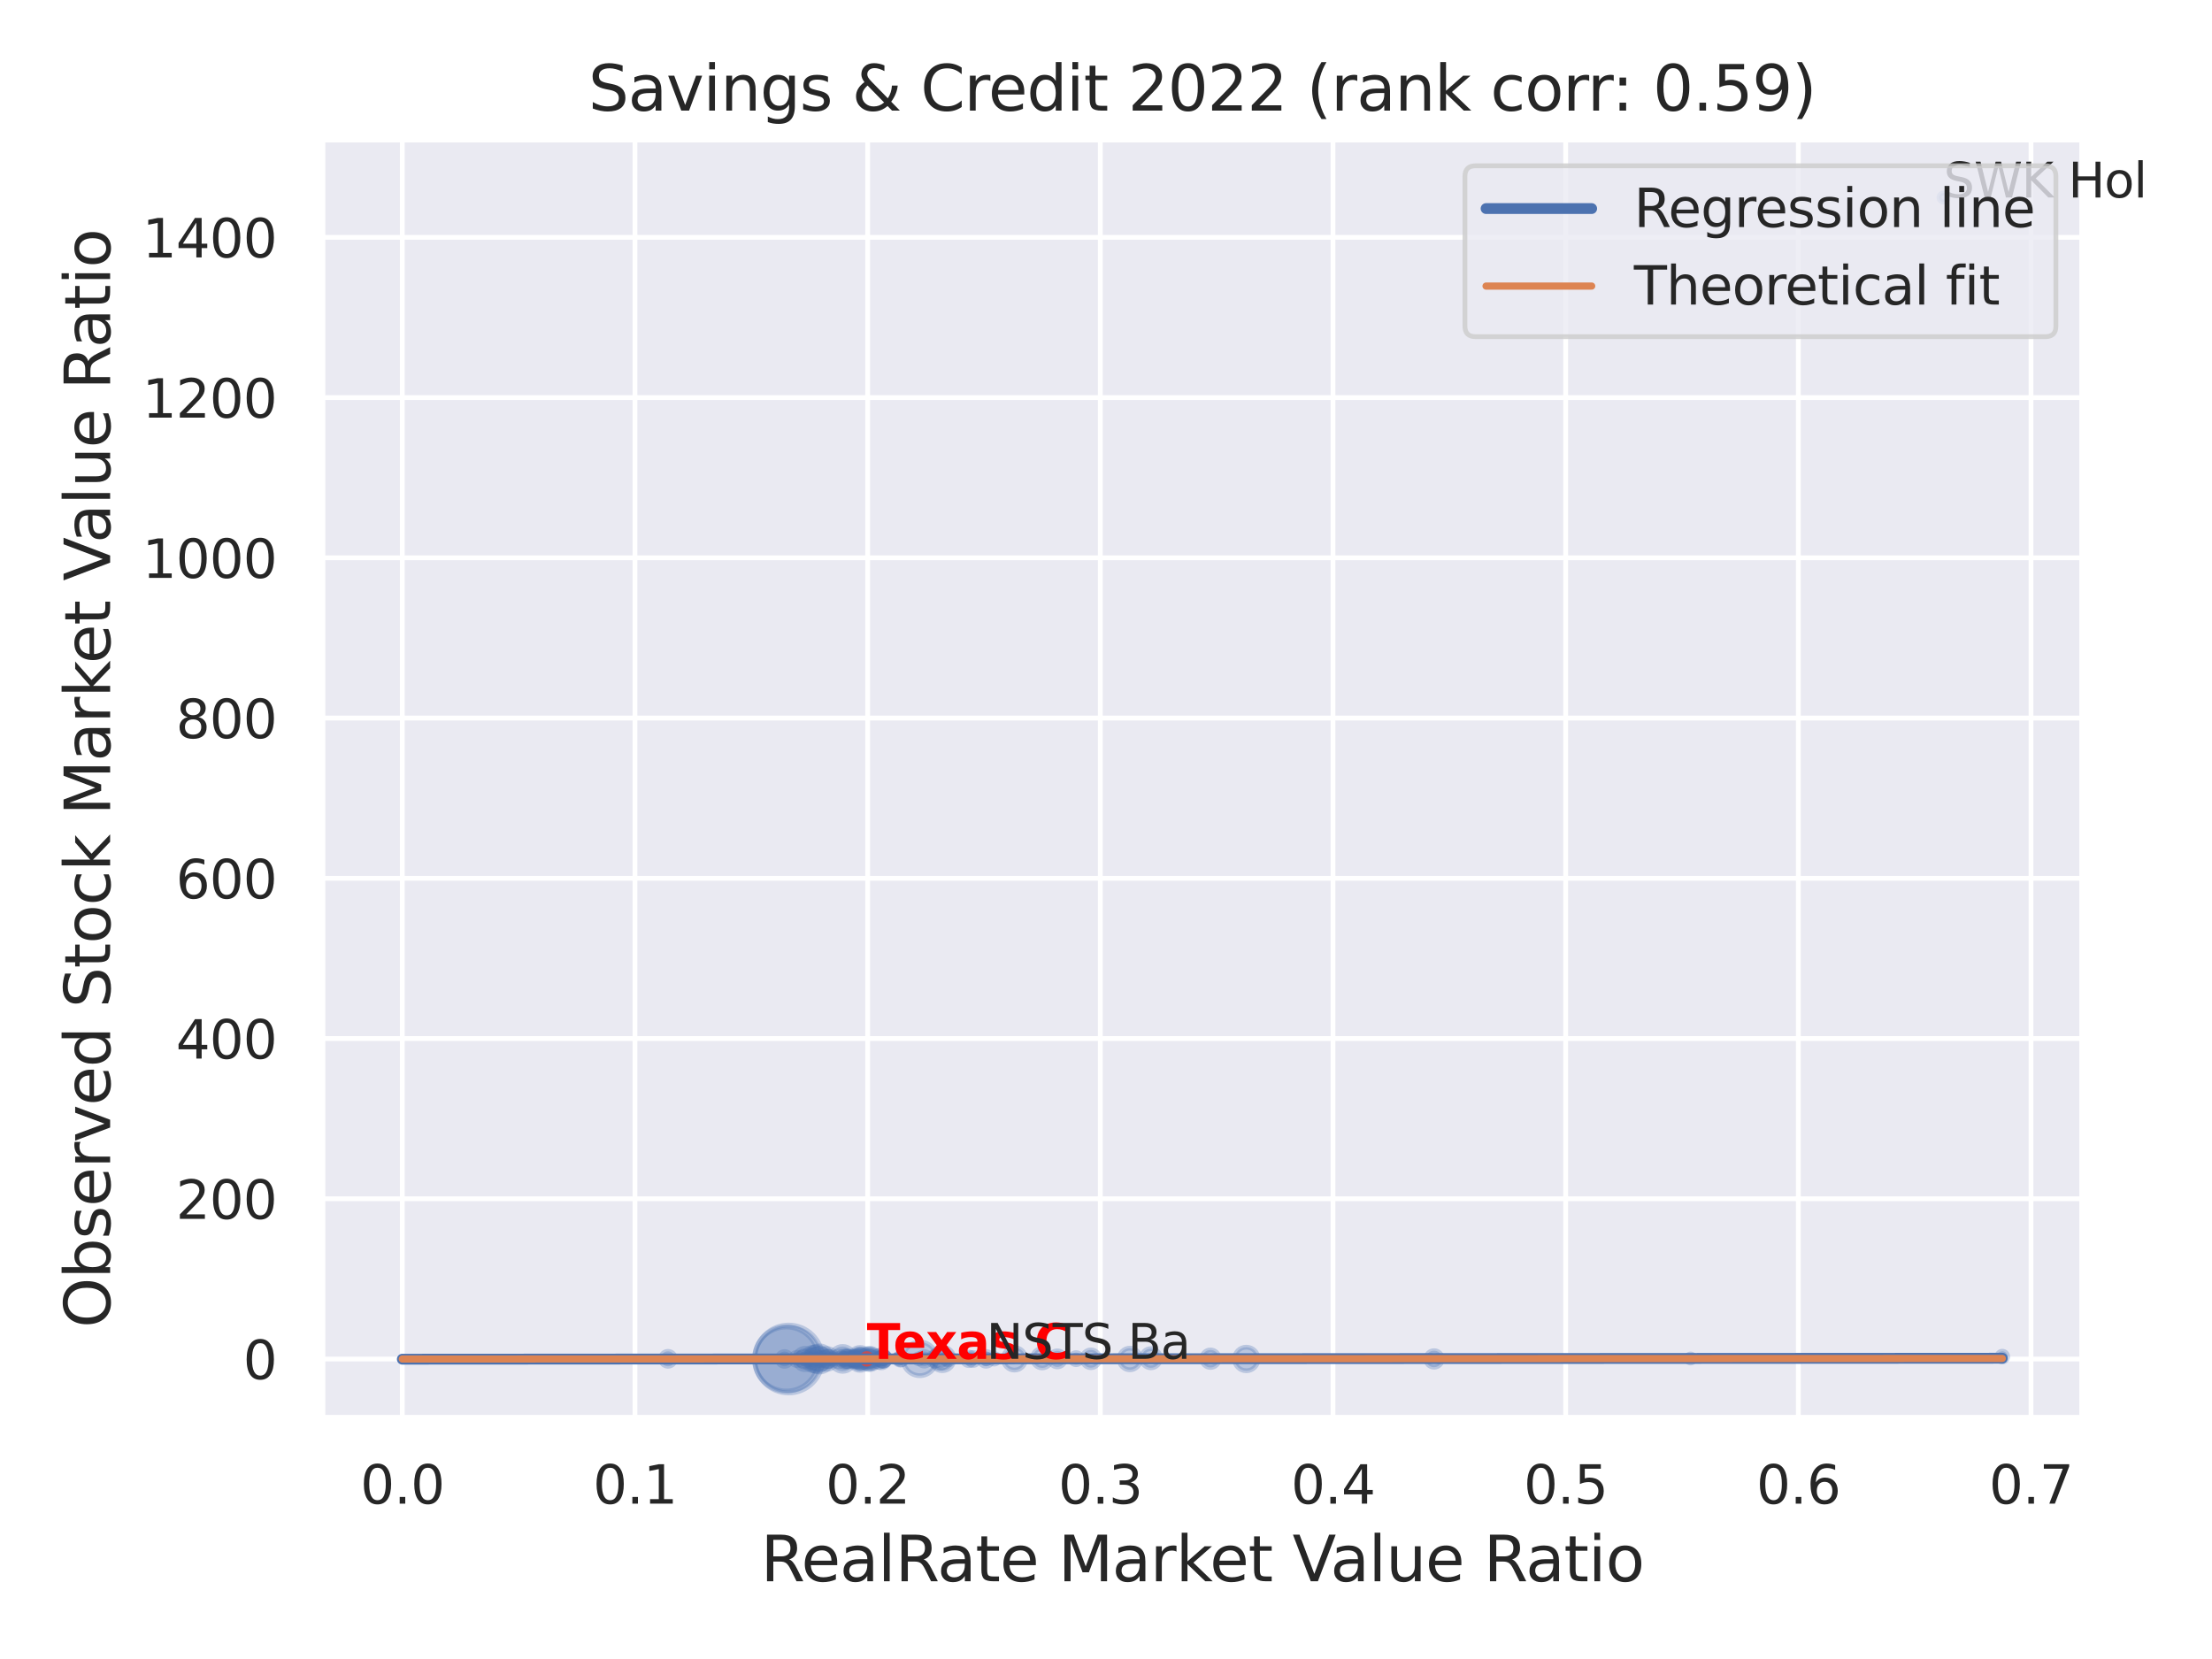 <?xml version="1.0" encoding="utf-8" standalone="no"?>
<!DOCTYPE svg PUBLIC "-//W3C//DTD SVG 1.1//EN"
  "http://www.w3.org/Graphics/SVG/1.1/DTD/svg11.dtd">
<svg xmlns:xlink="http://www.w3.org/1999/xlink" width="460.8pt" height="345.6pt" viewBox="0 0 460.8 345.6" xmlns="http://www.w3.org/2000/svg" version="1.1">
 <defs>
  <style type="text/css">*{stroke-linejoin: round; stroke-linecap: butt}</style>
 </defs>
 <g id="figure_1">
  <g id="patch_1">
   <path d="M 0 345.6 
L 460.8 345.6 
L 460.8 0 
L 0 0 
z
" style="fill: #ffffff"/>
  </g>
  <g id="axes_1">
   <g id="patch_2">
    <path d="M 67.14 295.38 
L 433.783 295.38 
L 433.783 29.04 
L 67.14 29.04 
z
" style="fill: #eaeaf2"/>
   </g>
   <g id="matplotlib.axis_1">
    <g id="xtick_1">
     <g id="line2d_1">
      <path d="M 83.806 295.38 
L 83.806 29.04 
" clip-path="url(#p02f75e016a)" style="fill: none; stroke: #ffffff; stroke-linecap: round"/>
     </g>
     <g id="text_1">
      <!-- 0.0 -->
      <g style="fill: #262626" transform="translate(75.059 313.238) scale(0.11 -0.11)">
       <defs>
        <path id="DejaVuSans-30" d="M 2034 4250 
Q 1547 4250 1301 3770 
Q 1056 3291 1056 2328 
Q 1056 1369 1301 889 
Q 1547 409 2034 409 
Q 2525 409 2770 889 
Q 3016 1369 3016 2328 
Q 3016 3291 2770 3770 
Q 2525 4250 2034 4250 
z
M 2034 4750 
Q 2819 4750 3233 4129 
Q 3647 3509 3647 2328 
Q 3647 1150 3233 529 
Q 2819 -91 2034 -91 
Q 1250 -91 836 529 
Q 422 1150 422 2328 
Q 422 3509 836 4129 
Q 1250 4750 2034 4750 
z
" transform="scale(0.016)"/>
        <path id="DejaVuSans-2e" d="M 684 794 
L 1344 794 
L 1344 0 
L 684 0 
L 684 794 
z
" transform="scale(0.016)"/>
       </defs>
       <use xlink:href="#DejaVuSans-30"/>
       <use xlink:href="#DejaVuSans-2e" x="63.623"/>
       <use xlink:href="#DejaVuSans-30" x="95.41"/>
      </g>
     </g>
    </g>
    <g id="xtick_2">
     <g id="line2d_2">
      <path d="M 132.276 295.38 
L 132.276 29.04 
" clip-path="url(#p02f75e016a)" style="fill: none; stroke: #ffffff; stroke-linecap: round"/>
     </g>
     <g id="text_2">
      <!-- 0.1 -->
      <g style="fill: #262626" transform="translate(123.529 313.238) scale(0.11 -0.11)">
       <defs>
        <path id="DejaVuSans-31" d="M 794 531 
L 1825 531 
L 1825 4091 
L 703 3866 
L 703 4441 
L 1819 4666 
L 2450 4666 
L 2450 531 
L 3481 531 
L 3481 0 
L 794 0 
L 794 531 
z
" transform="scale(0.016)"/>
       </defs>
       <use xlink:href="#DejaVuSans-30"/>
       <use xlink:href="#DejaVuSans-2e" x="63.623"/>
       <use xlink:href="#DejaVuSans-31" x="95.41"/>
      </g>
     </g>
    </g>
    <g id="xtick_3">
     <g id="line2d_3">
      <path d="M 180.746 295.38 
L 180.746 29.04 
" clip-path="url(#p02f75e016a)" style="fill: none; stroke: #ffffff; stroke-linecap: round"/>
     </g>
     <g id="text_3">
      <!-- 0.2 -->
      <g style="fill: #262626" transform="translate(171.999 313.238) scale(0.11 -0.11)">
       <defs>
        <path id="DejaVuSans-32" d="M 1228 531 
L 3431 531 
L 3431 0 
L 469 0 
L 469 531 
Q 828 903 1448 1529 
Q 2069 2156 2228 2338 
Q 2531 2678 2651 2914 
Q 2772 3150 2772 3378 
Q 2772 3750 2511 3984 
Q 2250 4219 1831 4219 
Q 1534 4219 1204 4116 
Q 875 4013 500 3803 
L 500 4441 
Q 881 4594 1212 4672 
Q 1544 4750 1819 4750 
Q 2544 4750 2975 4387 
Q 3406 4025 3406 3419 
Q 3406 3131 3298 2873 
Q 3191 2616 2906 2266 
Q 2828 2175 2409 1742 
Q 1991 1309 1228 531 
z
" transform="scale(0.016)"/>
       </defs>
       <use xlink:href="#DejaVuSans-30"/>
       <use xlink:href="#DejaVuSans-2e" x="63.623"/>
       <use xlink:href="#DejaVuSans-32" x="95.41"/>
      </g>
     </g>
    </g>
    <g id="xtick_4">
     <g id="line2d_4">
      <path d="M 229.216 295.38 
L 229.216 29.04 
" clip-path="url(#p02f75e016a)" style="fill: none; stroke: #ffffff; stroke-linecap: round"/>
     </g>
     <g id="text_4">
      <!-- 0.3 -->
      <g style="fill: #262626" transform="translate(220.47 313.238) scale(0.11 -0.11)">
       <defs>
        <path id="DejaVuSans-33" d="M 2597 2516 
Q 3050 2419 3304 2112 
Q 3559 1806 3559 1356 
Q 3559 666 3084 287 
Q 2609 -91 1734 -91 
Q 1441 -91 1130 -33 
Q 819 25 488 141 
L 488 750 
Q 750 597 1062 519 
Q 1375 441 1716 441 
Q 2309 441 2620 675 
Q 2931 909 2931 1356 
Q 2931 1769 2642 2001 
Q 2353 2234 1838 2234 
L 1294 2234 
L 1294 2753 
L 1863 2753 
Q 2328 2753 2575 2939 
Q 2822 3125 2822 3475 
Q 2822 3834 2567 4026 
Q 2313 4219 1838 4219 
Q 1578 4219 1281 4162 
Q 984 4106 628 3988 
L 628 4550 
Q 988 4650 1302 4700 
Q 1616 4750 1894 4750 
Q 2613 4750 3031 4423 
Q 3450 4097 3450 3541 
Q 3450 3153 3228 2886 
Q 3006 2619 2597 2516 
z
" transform="scale(0.016)"/>
       </defs>
       <use xlink:href="#DejaVuSans-30"/>
       <use xlink:href="#DejaVuSans-2e" x="63.623"/>
       <use xlink:href="#DejaVuSans-33" x="95.41"/>
      </g>
     </g>
    </g>
    <g id="xtick_5">
     <g id="line2d_5">
      <path d="M 277.687 295.38 
L 277.687 29.04 
" clip-path="url(#p02f75e016a)" style="fill: none; stroke: #ffffff; stroke-linecap: round"/>
     </g>
     <g id="text_5">
      <!-- 0.4 -->
      <g style="fill: #262626" transform="translate(268.94 313.238) scale(0.11 -0.11)">
       <defs>
        <path id="DejaVuSans-34" d="M 2419 4116 
L 825 1625 
L 2419 1625 
L 2419 4116 
z
M 2253 4666 
L 3047 4666 
L 3047 1625 
L 3713 1625 
L 3713 1100 
L 3047 1100 
L 3047 0 
L 2419 0 
L 2419 1100 
L 313 1100 
L 313 1709 
L 2253 4666 
z
" transform="scale(0.016)"/>
       </defs>
       <use xlink:href="#DejaVuSans-30"/>
       <use xlink:href="#DejaVuSans-2e" x="63.623"/>
       <use xlink:href="#DejaVuSans-34" x="95.41"/>
      </g>
     </g>
    </g>
    <g id="xtick_6">
     <g id="line2d_6">
      <path d="M 326.157 295.38 
L 326.157 29.04 
" clip-path="url(#p02f75e016a)" style="fill: none; stroke: #ffffff; stroke-linecap: round"/>
     </g>
     <g id="text_6">
      <!-- 0.5 -->
      <g style="fill: #262626" transform="translate(317.41 313.238) scale(0.11 -0.11)">
       <defs>
        <path id="DejaVuSans-35" d="M 691 4666 
L 3169 4666 
L 3169 4134 
L 1269 4134 
L 1269 2991 
Q 1406 3038 1543 3061 
Q 1681 3084 1819 3084 
Q 2600 3084 3056 2656 
Q 3513 2228 3513 1497 
Q 3513 744 3044 326 
Q 2575 -91 1722 -91 
Q 1428 -91 1123 -41 
Q 819 9 494 109 
L 494 744 
Q 775 591 1075 516 
Q 1375 441 1709 441 
Q 2250 441 2565 725 
Q 2881 1009 2881 1497 
Q 2881 1984 2565 2268 
Q 2250 2553 1709 2553 
Q 1456 2553 1204 2497 
Q 953 2441 691 2322 
L 691 4666 
z
" transform="scale(0.016)"/>
       </defs>
       <use xlink:href="#DejaVuSans-30"/>
       <use xlink:href="#DejaVuSans-2e" x="63.623"/>
       <use xlink:href="#DejaVuSans-35" x="95.41"/>
      </g>
     </g>
    </g>
    <g id="xtick_7">
     <g id="line2d_7">
      <path d="M 374.627 295.38 
L 374.627 29.04 
" clip-path="url(#p02f75e016a)" style="fill: none; stroke: #ffffff; stroke-linecap: round"/>
     </g>
     <g id="text_7">
      <!-- 0.6 -->
      <g style="fill: #262626" transform="translate(365.881 313.238) scale(0.11 -0.11)">
       <defs>
        <path id="DejaVuSans-36" d="M 2113 2584 
Q 1688 2584 1439 2293 
Q 1191 2003 1191 1497 
Q 1191 994 1439 701 
Q 1688 409 2113 409 
Q 2538 409 2786 701 
Q 3034 994 3034 1497 
Q 3034 2003 2786 2293 
Q 2538 2584 2113 2584 
z
M 3366 4563 
L 3366 3988 
Q 3128 4100 2886 4159 
Q 2644 4219 2406 4219 
Q 1781 4219 1451 3797 
Q 1122 3375 1075 2522 
Q 1259 2794 1537 2939 
Q 1816 3084 2150 3084 
Q 2853 3084 3261 2657 
Q 3669 2231 3669 1497 
Q 3669 778 3244 343 
Q 2819 -91 2113 -91 
Q 1303 -91 875 529 
Q 447 1150 447 2328 
Q 447 3434 972 4092 
Q 1497 4750 2381 4750 
Q 2619 4750 2861 4703 
Q 3103 4656 3366 4563 
z
" transform="scale(0.016)"/>
       </defs>
       <use xlink:href="#DejaVuSans-30"/>
       <use xlink:href="#DejaVuSans-2e" x="63.623"/>
       <use xlink:href="#DejaVuSans-36" x="95.41"/>
      </g>
     </g>
    </g>
    <g id="xtick_8">
     <g id="line2d_8">
      <path d="M 423.098 295.38 
L 423.098 29.04 
" clip-path="url(#p02f75e016a)" style="fill: none; stroke: #ffffff; stroke-linecap: round"/>
     </g>
     <g id="text_8">
      <!-- 0.7 -->
      <g style="fill: #262626" transform="translate(414.351 313.238) scale(0.11 -0.11)">
       <defs>
        <path id="DejaVuSans-37" d="M 525 4666 
L 3525 4666 
L 3525 4397 
L 1831 0 
L 1172 0 
L 2766 4134 
L 525 4134 
L 525 4666 
z
" transform="scale(0.016)"/>
       </defs>
       <use xlink:href="#DejaVuSans-30"/>
       <use xlink:href="#DejaVuSans-2e" x="63.623"/>
       <use xlink:href="#DejaVuSans-37" x="95.41"/>
      </g>
     </g>
    </g>
    <g id="text_9">
     <!-- RealRate Market Value Ratio -->
     <g style="fill: #262626" transform="translate(158.476 329.404) scale(0.13 -0.13)">
      <defs>
       <path id="DejaVuSans-52" d="M 2841 2188 
Q 3044 2119 3236 1894 
Q 3428 1669 3622 1275 
L 4263 0 
L 3584 0 
L 2988 1197 
Q 2756 1666 2539 1819 
Q 2322 1972 1947 1972 
L 1259 1972 
L 1259 0 
L 628 0 
L 628 4666 
L 2053 4666 
Q 2853 4666 3247 4331 
Q 3641 3997 3641 3322 
Q 3641 2881 3436 2590 
Q 3231 2300 2841 2188 
z
M 1259 4147 
L 1259 2491 
L 2053 2491 
Q 2509 2491 2742 2702 
Q 2975 2913 2975 3322 
Q 2975 3731 2742 3939 
Q 2509 4147 2053 4147 
L 1259 4147 
z
" transform="scale(0.016)"/>
       <path id="DejaVuSans-65" d="M 3597 1894 
L 3597 1613 
L 953 1613 
Q 991 1019 1311 708 
Q 1631 397 2203 397 
Q 2534 397 2845 478 
Q 3156 559 3463 722 
L 3463 178 
Q 3153 47 2828 -22 
Q 2503 -91 2169 -91 
Q 1331 -91 842 396 
Q 353 884 353 1716 
Q 353 2575 817 3079 
Q 1281 3584 2069 3584 
Q 2775 3584 3186 3129 
Q 3597 2675 3597 1894 
z
M 3022 2063 
Q 3016 2534 2758 2815 
Q 2500 3097 2075 3097 
Q 1594 3097 1305 2825 
Q 1016 2553 972 2059 
L 3022 2063 
z
" transform="scale(0.016)"/>
       <path id="DejaVuSans-61" d="M 2194 1759 
Q 1497 1759 1228 1600 
Q 959 1441 959 1056 
Q 959 750 1161 570 
Q 1363 391 1709 391 
Q 2188 391 2477 730 
Q 2766 1069 2766 1631 
L 2766 1759 
L 2194 1759 
z
M 3341 1997 
L 3341 0 
L 2766 0 
L 2766 531 
Q 2569 213 2275 61 
Q 1981 -91 1556 -91 
Q 1019 -91 701 211 
Q 384 513 384 1019 
Q 384 1609 779 1909 
Q 1175 2209 1959 2209 
L 2766 2209 
L 2766 2266 
Q 2766 2663 2505 2880 
Q 2244 3097 1772 3097 
Q 1472 3097 1187 3025 
Q 903 2953 641 2809 
L 641 3341 
Q 956 3463 1253 3523 
Q 1550 3584 1831 3584 
Q 2591 3584 2966 3190 
Q 3341 2797 3341 1997 
z
" transform="scale(0.016)"/>
       <path id="DejaVuSans-6c" d="M 603 4863 
L 1178 4863 
L 1178 0 
L 603 0 
L 603 4863 
z
" transform="scale(0.016)"/>
       <path id="DejaVuSans-74" d="M 1172 4494 
L 1172 3500 
L 2356 3500 
L 2356 3053 
L 1172 3053 
L 1172 1153 
Q 1172 725 1289 603 
Q 1406 481 1766 481 
L 2356 481 
L 2356 0 
L 1766 0 
Q 1100 0 847 248 
Q 594 497 594 1153 
L 594 3053 
L 172 3053 
L 172 3500 
L 594 3500 
L 594 4494 
L 1172 4494 
z
" transform="scale(0.016)"/>
       <path id="DejaVuSans-20" transform="scale(0.016)"/>
       <path id="DejaVuSans-4d" d="M 628 4666 
L 1569 4666 
L 2759 1491 
L 3956 4666 
L 4897 4666 
L 4897 0 
L 4281 0 
L 4281 4097 
L 3078 897 
L 2444 897 
L 1241 4097 
L 1241 0 
L 628 0 
L 628 4666 
z
" transform="scale(0.016)"/>
       <path id="DejaVuSans-72" d="M 2631 2963 
Q 2534 3019 2420 3045 
Q 2306 3072 2169 3072 
Q 1681 3072 1420 2755 
Q 1159 2438 1159 1844 
L 1159 0 
L 581 0 
L 581 3500 
L 1159 3500 
L 1159 2956 
Q 1341 3275 1631 3429 
Q 1922 3584 2338 3584 
Q 2397 3584 2469 3576 
Q 2541 3569 2628 3553 
L 2631 2963 
z
" transform="scale(0.016)"/>
       <path id="DejaVuSans-6b" d="M 581 4863 
L 1159 4863 
L 1159 1991 
L 2875 3500 
L 3609 3500 
L 1753 1863 
L 3688 0 
L 2938 0 
L 1159 1709 
L 1159 0 
L 581 0 
L 581 4863 
z
" transform="scale(0.016)"/>
       <path id="DejaVuSans-56" d="M 1831 0 
L 50 4666 
L 709 4666 
L 2188 738 
L 3669 4666 
L 4325 4666 
L 2547 0 
L 1831 0 
z
" transform="scale(0.016)"/>
       <path id="DejaVuSans-75" d="M 544 1381 
L 544 3500 
L 1119 3500 
L 1119 1403 
Q 1119 906 1312 657 
Q 1506 409 1894 409 
Q 2359 409 2629 706 
Q 2900 1003 2900 1516 
L 2900 3500 
L 3475 3500 
L 3475 0 
L 2900 0 
L 2900 538 
Q 2691 219 2414 64 
Q 2138 -91 1772 -91 
Q 1169 -91 856 284 
Q 544 659 544 1381 
z
M 1991 3584 
L 1991 3584 
z
" transform="scale(0.016)"/>
       <path id="DejaVuSans-69" d="M 603 3500 
L 1178 3500 
L 1178 0 
L 603 0 
L 603 3500 
z
M 603 4863 
L 1178 4863 
L 1178 4134 
L 603 4134 
L 603 4863 
z
" transform="scale(0.016)"/>
       <path id="DejaVuSans-6f" d="M 1959 3097 
Q 1497 3097 1228 2736 
Q 959 2375 959 1747 
Q 959 1119 1226 758 
Q 1494 397 1959 397 
Q 2419 397 2687 759 
Q 2956 1122 2956 1747 
Q 2956 2369 2687 2733 
Q 2419 3097 1959 3097 
z
M 1959 3584 
Q 2709 3584 3137 3096 
Q 3566 2609 3566 1747 
Q 3566 888 3137 398 
Q 2709 -91 1959 -91 
Q 1206 -91 779 398 
Q 353 888 353 1747 
Q 353 2609 779 3096 
Q 1206 3584 1959 3584 
z
" transform="scale(0.016)"/>
      </defs>
      <use xlink:href="#DejaVuSans-52"/>
      <use xlink:href="#DejaVuSans-65" x="64.982"/>
      <use xlink:href="#DejaVuSans-61" x="126.506"/>
      <use xlink:href="#DejaVuSans-6c" x="187.785"/>
      <use xlink:href="#DejaVuSans-52" x="215.568"/>
      <use xlink:href="#DejaVuSans-61" x="282.801"/>
      <use xlink:href="#DejaVuSans-74" x="344.08"/>
      <use xlink:href="#DejaVuSans-65" x="383.289"/>
      <use xlink:href="#DejaVuSans-20" x="444.812"/>
      <use xlink:href="#DejaVuSans-4d" x="476.6"/>
      <use xlink:href="#DejaVuSans-61" x="562.879"/>
      <use xlink:href="#DejaVuSans-72" x="624.158"/>
      <use xlink:href="#DejaVuSans-6b" x="665.271"/>
      <use xlink:href="#DejaVuSans-65" x="719.557"/>
      <use xlink:href="#DejaVuSans-74" x="781.08"/>
      <use xlink:href="#DejaVuSans-20" x="820.289"/>
      <use xlink:href="#DejaVuSans-56" x="852.076"/>
      <use xlink:href="#DejaVuSans-61" x="912.734"/>
      <use xlink:href="#DejaVuSans-6c" x="974.014"/>
      <use xlink:href="#DejaVuSans-75" x="1001.797"/>
      <use xlink:href="#DejaVuSans-65" x="1065.176"/>
      <use xlink:href="#DejaVuSans-20" x="1126.699"/>
      <use xlink:href="#DejaVuSans-52" x="1158.486"/>
      <use xlink:href="#DejaVuSans-61" x="1225.719"/>
      <use xlink:href="#DejaVuSans-74" x="1286.998"/>
      <use xlink:href="#DejaVuSans-69" x="1326.207"/>
      <use xlink:href="#DejaVuSans-6f" x="1353.99"/>
     </g>
    </g>
   </g>
   <g id="matplotlib.axis_2">
    <g id="ytick_1">
     <g id="line2d_9">
      <path d="M 67.14 283.106 
L 433.783 283.106 
" clip-path="url(#p02f75e016a)" style="fill: none; stroke: #ffffff; stroke-linecap: round"/>
     </g>
     <g id="text_10">
      <!-- 0 -->
      <g style="fill: #262626" transform="translate(50.641 287.285) scale(0.11 -0.11)">
       <use xlink:href="#DejaVuSans-30"/>
      </g>
     </g>
    </g>
    <g id="ytick_2">
     <g id="line2d_10">
      <path d="M 67.14 249.725 
L 433.783 249.725 
" clip-path="url(#p02f75e016a)" style="fill: none; stroke: #ffffff; stroke-linecap: round"/>
     </g>
     <g id="text_11">
      <!-- 200 -->
      <g style="fill: #262626" transform="translate(36.644 253.904) scale(0.11 -0.11)">
       <use xlink:href="#DejaVuSans-32"/>
       <use xlink:href="#DejaVuSans-30" x="63.623"/>
       <use xlink:href="#DejaVuSans-30" x="127.246"/>
      </g>
     </g>
    </g>
    <g id="ytick_3">
     <g id="line2d_11">
      <path d="M 67.14 216.344 
L 433.783 216.344 
" clip-path="url(#p02f75e016a)" style="fill: none; stroke: #ffffff; stroke-linecap: round"/>
     </g>
     <g id="text_12">
      <!-- 400 -->
      <g style="fill: #262626" transform="translate(36.644 220.523) scale(0.11 -0.11)">
       <use xlink:href="#DejaVuSans-34"/>
       <use xlink:href="#DejaVuSans-30" x="63.623"/>
       <use xlink:href="#DejaVuSans-30" x="127.246"/>
      </g>
     </g>
    </g>
    <g id="ytick_4">
     <g id="line2d_12">
      <path d="M 67.14 182.964 
L 433.783 182.964 
" clip-path="url(#p02f75e016a)" style="fill: none; stroke: #ffffff; stroke-linecap: round"/>
     </g>
     <g id="text_13">
      <!-- 600 -->
      <g style="fill: #262626" transform="translate(36.644 187.143) scale(0.11 -0.11)">
       <use xlink:href="#DejaVuSans-36"/>
       <use xlink:href="#DejaVuSans-30" x="63.623"/>
       <use xlink:href="#DejaVuSans-30" x="127.246"/>
      </g>
     </g>
    </g>
    <g id="ytick_5">
     <g id="line2d_13">
      <path d="M 67.14 149.583 
L 433.783 149.583 
" clip-path="url(#p02f75e016a)" style="fill: none; stroke: #ffffff; stroke-linecap: round"/>
     </g>
     <g id="text_14">
      <!-- 800 -->
      <g style="fill: #262626" transform="translate(36.644 153.762) scale(0.11 -0.11)">
       <defs>
        <path id="DejaVuSans-38" d="M 2034 2216 
Q 1584 2216 1326 1975 
Q 1069 1734 1069 1313 
Q 1069 891 1326 650 
Q 1584 409 2034 409 
Q 2484 409 2743 651 
Q 3003 894 3003 1313 
Q 3003 1734 2745 1975 
Q 2488 2216 2034 2216 
z
M 1403 2484 
Q 997 2584 770 2862 
Q 544 3141 544 3541 
Q 544 4100 942 4425 
Q 1341 4750 2034 4750 
Q 2731 4750 3128 4425 
Q 3525 4100 3525 3541 
Q 3525 3141 3298 2862 
Q 3072 2584 2669 2484 
Q 3125 2378 3379 2068 
Q 3634 1759 3634 1313 
Q 3634 634 3220 271 
Q 2806 -91 2034 -91 
Q 1263 -91 848 271 
Q 434 634 434 1313 
Q 434 1759 690 2068 
Q 947 2378 1403 2484 
z
M 1172 3481 
Q 1172 3119 1398 2916 
Q 1625 2713 2034 2713 
Q 2441 2713 2670 2916 
Q 2900 3119 2900 3481 
Q 2900 3844 2670 4047 
Q 2441 4250 2034 4250 
Q 1625 4250 1398 4047 
Q 1172 3844 1172 3481 
z
" transform="scale(0.016)"/>
       </defs>
       <use xlink:href="#DejaVuSans-38"/>
       <use xlink:href="#DejaVuSans-30" x="63.623"/>
       <use xlink:href="#DejaVuSans-30" x="127.246"/>
      </g>
     </g>
    </g>
    <g id="ytick_6">
     <g id="line2d_14">
      <path d="M 67.14 116.202 
L 433.783 116.202 
" clip-path="url(#p02f75e016a)" style="fill: none; stroke: #ffffff; stroke-linecap: round"/>
     </g>
     <g id="text_15">
      <!-- 1000 -->
      <g style="fill: #262626" transform="translate(29.645 120.381) scale(0.11 -0.11)">
       <use xlink:href="#DejaVuSans-31"/>
       <use xlink:href="#DejaVuSans-30" x="63.623"/>
       <use xlink:href="#DejaVuSans-30" x="127.246"/>
       <use xlink:href="#DejaVuSans-30" x="190.869"/>
      </g>
     </g>
    </g>
    <g id="ytick_7">
     <g id="line2d_15">
      <path d="M 67.14 82.822 
L 433.783 82.822 
" clip-path="url(#p02f75e016a)" style="fill: none; stroke: #ffffff; stroke-linecap: round"/>
     </g>
     <g id="text_16">
      <!-- 1200 -->
      <g style="fill: #262626" transform="translate(29.645 87.001) scale(0.11 -0.11)">
       <use xlink:href="#DejaVuSans-31"/>
       <use xlink:href="#DejaVuSans-32" x="63.623"/>
       <use xlink:href="#DejaVuSans-30" x="127.246"/>
       <use xlink:href="#DejaVuSans-30" x="190.869"/>
      </g>
     </g>
    </g>
    <g id="ytick_8">
     <g id="line2d_16">
      <path d="M 67.14 49.441 
L 433.783 49.441 
" clip-path="url(#p02f75e016a)" style="fill: none; stroke: #ffffff; stroke-linecap: round"/>
     </g>
     <g id="text_17">
      <!-- 1400 -->
      <g style="fill: #262626" transform="translate(29.645 53.62) scale(0.11 -0.11)">
       <use xlink:href="#DejaVuSans-31"/>
       <use xlink:href="#DejaVuSans-34" x="63.623"/>
       <use xlink:href="#DejaVuSans-30" x="127.246"/>
       <use xlink:href="#DejaVuSans-30" x="190.869"/>
      </g>
     </g>
    </g>
    <g id="text_18">
     <!-- Observed Stock Market Value Ratio -->
     <g style="fill: #262626" transform="translate(22.941 276.612) rotate(-90) scale(0.13 -0.13)">
      <defs>
       <path id="DejaVuSans-4f" d="M 2522 4238 
Q 1834 4238 1429 3725 
Q 1025 3213 1025 2328 
Q 1025 1447 1429 934 
Q 1834 422 2522 422 
Q 3209 422 3611 934 
Q 4013 1447 4013 2328 
Q 4013 3213 3611 3725 
Q 3209 4238 2522 4238 
z
M 2522 4750 
Q 3503 4750 4090 4092 
Q 4678 3434 4678 2328 
Q 4678 1225 4090 567 
Q 3503 -91 2522 -91 
Q 1538 -91 948 565 
Q 359 1222 359 2328 
Q 359 3434 948 4092 
Q 1538 4750 2522 4750 
z
" transform="scale(0.016)"/>
       <path id="DejaVuSans-62" d="M 3116 1747 
Q 3116 2381 2855 2742 
Q 2594 3103 2138 3103 
Q 1681 3103 1420 2742 
Q 1159 2381 1159 1747 
Q 1159 1113 1420 752 
Q 1681 391 2138 391 
Q 2594 391 2855 752 
Q 3116 1113 3116 1747 
z
M 1159 2969 
Q 1341 3281 1617 3432 
Q 1894 3584 2278 3584 
Q 2916 3584 3314 3078 
Q 3713 2572 3713 1747 
Q 3713 922 3314 415 
Q 2916 -91 2278 -91 
Q 1894 -91 1617 61 
Q 1341 213 1159 525 
L 1159 0 
L 581 0 
L 581 4863 
L 1159 4863 
L 1159 2969 
z
" transform="scale(0.016)"/>
       <path id="DejaVuSans-73" d="M 2834 3397 
L 2834 2853 
Q 2591 2978 2328 3040 
Q 2066 3103 1784 3103 
Q 1356 3103 1142 2972 
Q 928 2841 928 2578 
Q 928 2378 1081 2264 
Q 1234 2150 1697 2047 
L 1894 2003 
Q 2506 1872 2764 1633 
Q 3022 1394 3022 966 
Q 3022 478 2636 193 
Q 2250 -91 1575 -91 
Q 1294 -91 989 -36 
Q 684 19 347 128 
L 347 722 
Q 666 556 975 473 
Q 1284 391 1588 391 
Q 1994 391 2212 530 
Q 2431 669 2431 922 
Q 2431 1156 2273 1281 
Q 2116 1406 1581 1522 
L 1381 1569 
Q 847 1681 609 1914 
Q 372 2147 372 2553 
Q 372 3047 722 3315 
Q 1072 3584 1716 3584 
Q 2034 3584 2315 3537 
Q 2597 3491 2834 3397 
z
" transform="scale(0.016)"/>
       <path id="DejaVuSans-76" d="M 191 3500 
L 800 3500 
L 1894 563 
L 2988 3500 
L 3597 3500 
L 2284 0 
L 1503 0 
L 191 3500 
z
" transform="scale(0.016)"/>
       <path id="DejaVuSans-64" d="M 2906 2969 
L 2906 4863 
L 3481 4863 
L 3481 0 
L 2906 0 
L 2906 525 
Q 2725 213 2448 61 
Q 2172 -91 1784 -91 
Q 1150 -91 751 415 
Q 353 922 353 1747 
Q 353 2572 751 3078 
Q 1150 3584 1784 3584 
Q 2172 3584 2448 3432 
Q 2725 3281 2906 2969 
z
M 947 1747 
Q 947 1113 1208 752 
Q 1469 391 1925 391 
Q 2381 391 2643 752 
Q 2906 1113 2906 1747 
Q 2906 2381 2643 2742 
Q 2381 3103 1925 3103 
Q 1469 3103 1208 2742 
Q 947 2381 947 1747 
z
" transform="scale(0.016)"/>
       <path id="DejaVuSans-53" d="M 3425 4513 
L 3425 3897 
Q 3066 4069 2747 4153 
Q 2428 4238 2131 4238 
Q 1616 4238 1336 4038 
Q 1056 3838 1056 3469 
Q 1056 3159 1242 3001 
Q 1428 2844 1947 2747 
L 2328 2669 
Q 3034 2534 3370 2195 
Q 3706 1856 3706 1288 
Q 3706 609 3251 259 
Q 2797 -91 1919 -91 
Q 1588 -91 1214 -16 
Q 841 59 441 206 
L 441 856 
Q 825 641 1194 531 
Q 1563 422 1919 422 
Q 2459 422 2753 634 
Q 3047 847 3047 1241 
Q 3047 1584 2836 1778 
Q 2625 1972 2144 2069 
L 1759 2144 
Q 1053 2284 737 2584 
Q 422 2884 422 3419 
Q 422 4038 858 4394 
Q 1294 4750 2059 4750 
Q 2388 4750 2728 4690 
Q 3069 4631 3425 4513 
z
" transform="scale(0.016)"/>
       <path id="DejaVuSans-63" d="M 3122 3366 
L 3122 2828 
Q 2878 2963 2633 3030 
Q 2388 3097 2138 3097 
Q 1578 3097 1268 2742 
Q 959 2388 959 1747 
Q 959 1106 1268 751 
Q 1578 397 2138 397 
Q 2388 397 2633 464 
Q 2878 531 3122 666 
L 3122 134 
Q 2881 22 2623 -34 
Q 2366 -91 2075 -91 
Q 1284 -91 818 406 
Q 353 903 353 1747 
Q 353 2603 823 3093 
Q 1294 3584 2113 3584 
Q 2378 3584 2631 3529 
Q 2884 3475 3122 3366 
z
" transform="scale(0.016)"/>
      </defs>
      <use xlink:href="#DejaVuSans-4f"/>
      <use xlink:href="#DejaVuSans-62" x="78.711"/>
      <use xlink:href="#DejaVuSans-73" x="142.188"/>
      <use xlink:href="#DejaVuSans-65" x="194.287"/>
      <use xlink:href="#DejaVuSans-72" x="255.811"/>
      <use xlink:href="#DejaVuSans-76" x="296.924"/>
      <use xlink:href="#DejaVuSans-65" x="356.104"/>
      <use xlink:href="#DejaVuSans-64" x="417.627"/>
      <use xlink:href="#DejaVuSans-20" x="481.104"/>
      <use xlink:href="#DejaVuSans-53" x="512.891"/>
      <use xlink:href="#DejaVuSans-74" x="576.367"/>
      <use xlink:href="#DejaVuSans-6f" x="615.576"/>
      <use xlink:href="#DejaVuSans-63" x="676.758"/>
      <use xlink:href="#DejaVuSans-6b" x="731.738"/>
      <use xlink:href="#DejaVuSans-20" x="789.648"/>
      <use xlink:href="#DejaVuSans-4d" x="821.436"/>
      <use xlink:href="#DejaVuSans-61" x="907.715"/>
      <use xlink:href="#DejaVuSans-72" x="968.994"/>
      <use xlink:href="#DejaVuSans-6b" x="1010.107"/>
      <use xlink:href="#DejaVuSans-65" x="1064.393"/>
      <use xlink:href="#DejaVuSans-74" x="1125.916"/>
      <use xlink:href="#DejaVuSans-20" x="1165.125"/>
      <use xlink:href="#DejaVuSans-56" x="1196.912"/>
      <use xlink:href="#DejaVuSans-61" x="1257.57"/>
      <use xlink:href="#DejaVuSans-6c" x="1318.85"/>
      <use xlink:href="#DejaVuSans-75" x="1346.633"/>
      <use xlink:href="#DejaVuSans-65" x="1410.012"/>
      <use xlink:href="#DejaVuSans-20" x="1471.535"/>
      <use xlink:href="#DejaVuSans-52" x="1503.322"/>
      <use xlink:href="#DejaVuSans-61" x="1570.555"/>
      <use xlink:href="#DejaVuSans-74" x="1631.834"/>
      <use xlink:href="#DejaVuSans-69" x="1671.043"/>
      <use xlink:href="#DejaVuSans-6f" x="1698.826"/>
     </g>
    </g>
   </g>
   <g id="PathCollection_1">
    <path d="M 164.287 290.177 
C 166.163 290.177 167.961 289.432 169.287 288.106 
C 170.613 286.78 171.359 284.981 171.359 283.106 
C 171.359 281.23 170.613 279.432 169.287 278.106 
C 167.961 276.78 166.163 276.034 164.287 276.034 
C 162.412 276.034 160.613 276.78 159.287 278.106 
C 157.961 279.432 157.216 281.23 157.216 283.106 
C 157.216 284.981 157.961 286.78 159.287 288.106 
C 160.613 289.432 162.412 290.177 164.287 290.177 
z
" clip-path="url(#p02f75e016a)" style="fill: #4c72b0; fill-opacity: 0.3; stroke: #4c72b0; stroke-opacity: 0.3"/>
    <path d="M 175.942 284.733 
C 176.379 284.733 176.799 284.559 177.108 284.25 
C 177.417 283.941 177.591 283.521 177.591 283.084 
C 177.591 282.646 177.417 282.227 177.108 281.918 
C 176.799 281.608 176.379 281.435 175.942 281.435 
C 175.505 281.435 175.085 281.608 174.776 281.918 
C 174.466 282.227 174.293 282.646 174.293 283.084 
C 174.293 283.521 174.466 283.941 174.776 284.25 
C 175.085 284.559 175.505 284.733 175.942 284.733 
z
" clip-path="url(#p02f75e016a)" style="fill: #4c72b0; fill-opacity: 0.3; stroke: #4c72b0; stroke-opacity: 0.3"/>
    <path d="M 172.331 284.634 
C 172.741 284.634 173.135 284.471 173.424 284.181 
C 173.714 283.891 173.877 283.498 173.877 283.088 
C 173.877 282.678 173.714 282.285 173.424 281.995 
C 173.135 281.705 172.741 281.542 172.331 281.542 
C 171.921 281.542 171.528 281.705 171.238 281.995 
C 170.949 282.285 170.786 282.678 170.786 283.088 
C 170.786 283.498 170.949 283.891 171.238 284.181 
C 171.528 284.471 171.921 284.634 172.331 284.634 
z
" clip-path="url(#p02f75e016a)" style="fill: #4c72b0; fill-opacity: 0.3; stroke: #4c72b0; stroke-opacity: 0.3"/>
    <path d="M 170.139 285.669 
C 170.819 285.669 171.471 285.399 171.952 284.918 
C 172.433 284.437 172.703 283.785 172.703 283.105 
C 172.703 282.425 172.433 281.773 171.952 281.292 
C 171.471 280.811 170.819 280.541 170.139 280.541 
C 169.459 280.541 168.807 280.811 168.326 281.292 
C 167.845 281.773 167.575 282.425 167.575 283.105 
C 167.575 283.785 167.845 284.437 168.326 284.918 
C 168.807 285.399 169.459 285.669 170.139 285.669 
z
" clip-path="url(#p02f75e016a)" style="fill: #4c72b0; fill-opacity: 0.3; stroke: #4c72b0; stroke-opacity: 0.3"/>
    <path d="M 167.704 285.324 
C 168.294 285.324 168.859 285.09 169.275 284.673 
C 169.692 284.257 169.926 283.691 169.926 283.102 
C 169.926 282.513 169.692 281.948 169.275 281.532 
C 168.859 281.115 168.294 280.881 167.704 280.881 
C 167.115 280.881 166.55 281.115 166.134 281.532 
C 165.717 281.948 165.483 282.513 165.483 283.102 
C 165.483 283.691 165.717 284.257 166.134 284.673 
C 166.55 285.09 167.115 285.324 167.704 285.324 
z
" clip-path="url(#p02f75e016a)" style="fill: #4c72b0; fill-opacity: 0.3; stroke: #4c72b0; stroke-opacity: 0.3"/>
    <path d="M 239.751 284.938 
C 240.28 284.938 240.787 284.727 241.162 284.353 
C 241.536 283.979 241.746 283.472 241.746 282.943 
C 241.746 282.414 241.536 281.906 241.162 281.532 
C 240.787 281.158 240.28 280.948 239.751 280.948 
C 239.222 280.948 238.714 281.158 238.34 281.532 
C 237.966 281.906 237.756 282.414 237.756 282.943 
C 237.756 283.472 237.966 283.979 238.34 284.353 
C 238.714 284.727 239.222 284.938 239.751 284.938 
z
" clip-path="url(#p02f75e016a)" style="fill: #4c72b0; fill-opacity: 0.3; stroke: #4c72b0; stroke-opacity: 0.3"/>
    <path d="M 181.003 284.747 
C 181.444 284.747 181.868 284.572 182.18 284.26 
C 182.492 283.948 182.667 283.524 182.667 283.082 
C 182.667 282.641 182.492 282.217 182.18 281.905 
C 181.868 281.593 181.444 281.418 181.003 281.418 
C 180.561 281.418 180.137 281.593 179.825 281.905 
C 179.513 282.217 179.338 282.641 179.338 283.082 
C 179.338 283.524 179.513 283.948 179.825 284.26 
C 180.137 284.572 180.561 284.747 181.003 284.747 
z
" clip-path="url(#p02f75e016a)" style="fill: #4c72b0; fill-opacity: 0.3; stroke: #4c72b0; stroke-opacity: 0.3"/>
    <path d="M 163.433 284.625 
C 163.839 284.625 164.229 284.463 164.516 284.176 
C 164.803 283.889 164.965 283.499 164.965 283.093 
C 164.965 282.687 164.803 282.297 164.516 282.01 
C 164.229 281.722 163.839 281.561 163.433 281.561 
C 163.027 281.561 162.637 281.722 162.35 282.01 
C 162.062 282.297 161.901 282.687 161.901 283.093 
C 161.901 283.499 162.062 283.889 162.35 284.176 
C 162.637 284.463 163.027 284.625 163.433 284.625 
z
" clip-path="url(#p02f75e016a)" style="fill: #4c72b0; fill-opacity: 0.3; stroke: #4c72b0; stroke-opacity: 0.3"/>
    <path d="M 171.353 284.441 
C 171.711 284.441 172.055 284.299 172.308 284.045 
C 172.561 283.792 172.704 283.449 172.704 283.09 
C 172.704 282.732 172.561 282.388 172.308 282.135 
C 172.055 281.882 171.711 281.739 171.353 281.739 
C 170.995 281.739 170.651 281.882 170.398 282.135 
C 170.144 282.388 170.002 282.732 170.002 283.09 
C 170.002 283.449 170.144 283.792 170.398 284.045 
C 170.651 284.299 170.995 284.441 171.353 284.441 
z
" clip-path="url(#p02f75e016a)" style="fill: #4c72b0; fill-opacity: 0.3; stroke: #4c72b0; stroke-opacity: 0.3"/>
    <path d="M 352.177 283.936 
C 352.426 283.936 352.664 283.837 352.839 283.662 
C 353.014 283.486 353.113 283.248 353.113 283 
C 353.113 282.752 353.014 282.514 352.839 282.339 
C 352.664 282.163 352.426 282.065 352.177 282.065 
C 351.929 282.065 351.691 282.163 351.516 282.339 
C 351.341 282.514 351.242 282.752 351.242 283 
C 351.242 283.248 351.341 283.486 351.516 283.662 
C 351.691 283.837 351.929 283.936 352.177 283.936 
z
" clip-path="url(#p02f75e016a)" style="fill: #4c72b0; fill-opacity: 0.3; stroke: #4c72b0; stroke-opacity: 0.3"/>
    <path d="M 202.704 284.448 
C 203.062 284.448 203.405 284.305 203.658 284.052 
C 203.911 283.799 204.053 283.456 204.053 283.099 
C 204.053 282.741 203.911 282.398 203.658 282.145 
C 203.405 281.892 203.062 281.749 202.704 281.749 
C 202.346 281.749 202.003 281.892 201.75 282.145 
C 201.497 282.398 201.355 282.741 201.355 283.099 
C 201.355 283.456 201.497 283.799 201.75 284.052 
C 202.003 284.305 202.346 284.448 202.704 284.448 
z
" clip-path="url(#p02f75e016a)" style="fill: #4c72b0; fill-opacity: 0.3; stroke: #4c72b0; stroke-opacity: 0.3"/>
    <path d="M 163.832 289.774 
C 165.601 289.774 167.297 289.072 168.548 287.821 
C 169.798 286.57 170.501 284.874 170.501 283.106 
C 170.501 281.337 169.798 279.641 168.548 278.39 
C 167.297 277.139 165.601 276.437 163.832 276.437 
C 162.064 276.437 160.367 277.139 159.117 278.39 
C 157.866 279.641 157.163 281.337 157.163 283.106 
C 157.163 284.874 157.866 286.57 159.117 287.821 
C 160.367 289.072 162.064 289.774 163.832 289.774 
z
" clip-path="url(#p02f75e016a)" style="fill: #4c72b0; fill-opacity: 0.3; stroke: #4c72b0; stroke-opacity: 0.3"/>
    <path d="M 217.096 284.96 
C 217.631 284.96 218.143 284.748 218.521 284.37 
C 218.899 283.992 219.112 283.479 219.112 282.944 
C 219.112 282.41 218.899 281.897 218.521 281.519 
C 218.143 281.141 217.631 280.929 217.096 280.929 
C 216.561 280.929 216.049 281.141 215.671 281.519 
C 215.293 281.897 215.08 282.41 215.08 282.944 
C 215.08 283.479 215.293 283.992 215.671 284.37 
C 216.049 284.748 216.561 284.96 217.096 284.96 
z
" clip-path="url(#p02f75e016a)" style="fill: #4c72b0; fill-opacity: 0.3; stroke: #4c72b0; stroke-opacity: 0.3"/>
    <path d="M 175.539 285.674 
C 176.227 285.674 176.886 285.401 177.373 284.915 
C 177.859 284.429 178.132 283.769 178.132 283.082 
C 178.132 282.394 177.859 281.735 177.373 281.249 
C 176.886 280.763 176.227 280.489 175.539 280.489 
C 174.852 280.489 174.192 280.763 173.706 281.249 
C 173.22 281.735 172.947 282.394 172.947 283.082 
C 172.947 283.769 173.22 284.429 173.706 284.915 
C 174.192 285.401 174.852 285.674 175.539 285.674 
z
" clip-path="url(#p02f75e016a)" style="fill: #4c72b0; fill-opacity: 0.3; stroke: #4c72b0; stroke-opacity: 0.3"/>
    <path d="M 224.169 284.286 
C 224.502 284.286 224.821 284.154 225.057 283.919 
C 225.292 283.683 225.425 283.363 225.425 283.03 
C 225.425 282.697 225.292 282.378 225.057 282.142 
C 224.821 281.907 224.502 281.774 224.169 281.774 
C 223.835 281.774 223.516 281.907 223.28 282.142 
C 223.045 282.378 222.912 282.697 222.912 283.03 
C 222.912 283.363 223.045 283.683 223.28 283.919 
C 223.516 284.154 223.835 284.286 224.169 284.286 
z
" clip-path="url(#p02f75e016a)" style="fill: #4c72b0; fill-opacity: 0.3; stroke: #4c72b0; stroke-opacity: 0.3"/>
    <path d="M 179.376 285.02 
C 179.891 285.02 180.385 284.816 180.749 284.451 
C 181.113 284.087 181.318 283.593 181.318 283.078 
C 181.318 282.563 181.113 282.069 180.749 281.705 
C 180.385 281.341 179.891 281.136 179.376 281.136 
C 178.861 281.136 178.367 281.341 178.002 281.705 
C 177.638 282.069 177.434 282.563 177.434 283.078 
C 177.434 283.593 177.638 284.087 178.002 284.451 
C 178.367 284.816 178.861 285.02 179.376 285.02 
z
" clip-path="url(#p02f75e016a)" style="fill: #4c72b0; fill-opacity: 0.3; stroke: #4c72b0; stroke-opacity: 0.3"/>
    <path d="M 183.995 284.574 
C 184.391 284.574 184.771 284.416 185.052 284.136 
C 185.332 283.856 185.489 283.476 185.489 283.08 
C 185.489 282.683 185.332 282.303 185.052 282.023 
C 184.771 281.743 184.391 281.586 183.995 281.586 
C 183.599 281.586 183.219 281.743 182.939 282.023 
C 182.659 282.303 182.501 282.683 182.501 283.08 
C 182.501 283.476 182.659 283.856 182.939 284.136 
C 183.219 284.416 183.599 284.574 183.995 284.574 
z
" clip-path="url(#p02f75e016a)" style="fill: #4c72b0; fill-opacity: 0.3; stroke: #4c72b0; stroke-opacity: 0.3"/>
    <path d="M 180.936 285.141 
C 181.482 285.141 182.006 284.924 182.392 284.538 
C 182.779 284.152 182.996 283.628 182.996 283.082 
C 182.996 282.536 182.779 282.012 182.392 281.626 
C 182.006 281.24 181.482 281.023 180.936 281.023 
C 180.39 281.023 179.866 281.24 179.48 281.626 
C 179.094 282.012 178.877 282.536 178.877 283.082 
C 178.877 283.628 179.094 284.152 179.48 284.538 
C 179.866 284.924 180.39 285.141 180.936 285.141 
z
" clip-path="url(#p02f75e016a)" style="fill: #4c72b0; fill-opacity: 0.3; stroke: #4c72b0; stroke-opacity: 0.3"/>
    <path d="M 165.992 284.461 
C 166.354 284.461 166.702 284.317 166.959 284.061 
C 167.215 283.804 167.36 283.456 167.36 283.093 
C 167.36 282.731 167.215 282.383 166.959 282.126 
C 166.702 281.87 166.354 281.725 165.992 281.725 
C 165.629 281.725 165.281 281.87 165.024 282.126 
C 164.768 282.383 164.624 282.731 164.624 283.093 
C 164.624 283.456 164.768 283.804 165.024 284.061 
C 165.281 284.317 165.629 284.461 165.992 284.461 
z
" clip-path="url(#p02f75e016a)" style="fill: #4c72b0; fill-opacity: 0.3; stroke: #4c72b0; stroke-opacity: 0.3"/>
    <path d="M 172.577 284.665 
C 173.001 284.665 173.407 284.497 173.707 284.197 
C 174.006 283.898 174.174 283.491 174.174 283.068 
C 174.174 282.644 174.006 282.238 173.707 281.938 
C 173.407 281.639 173.001 281.47 172.577 281.47 
C 172.153 281.47 171.747 281.639 171.448 281.938 
C 171.148 282.238 170.98 282.644 170.98 283.068 
C 170.98 283.491 171.148 283.898 171.448 284.197 
C 171.747 284.497 172.153 284.665 172.577 284.665 
z
" clip-path="url(#p02f75e016a)" style="fill: #4c72b0; fill-opacity: 0.3; stroke: #4c72b0; stroke-opacity: 0.3"/>
    <path d="M 227.253 284.908 
C 227.744 284.908 228.214 284.713 228.561 284.366 
C 228.908 284.02 229.102 283.549 229.102 283.059 
C 229.102 282.568 228.908 282.098 228.561 281.751 
C 228.214 281.404 227.744 281.209 227.253 281.209 
C 226.763 281.209 226.292 281.404 225.946 281.751 
C 225.599 282.098 225.404 282.568 225.404 283.059 
C 225.404 283.549 225.599 284.02 225.946 284.366 
C 226.292 284.713 226.763 284.908 227.253 284.908 
z
" clip-path="url(#p02f75e016a)" style="fill: #4c72b0; fill-opacity: 0.3; stroke: #4c72b0; stroke-opacity: 0.3"/>
    <path d="M 404.879 42.09 
C 405.129 42.09 405.369 41.99 405.546 41.814 
C 405.723 41.637 405.823 41.397 405.823 41.146 
C 405.823 40.896 405.723 40.656 405.546 40.479 
C 405.369 40.302 405.129 40.203 404.879 40.203 
C 404.629 40.203 404.389 40.302 404.212 40.479 
C 404.035 40.656 403.936 40.896 403.936 41.146 
C 403.936 41.397 404.035 41.637 404.212 41.814 
C 404.389 41.99 404.629 42.09 404.879 42.09 
z
" clip-path="url(#p02f75e016a)" style="fill: #4c72b0; fill-opacity: 0.3; stroke: #4c72b0; stroke-opacity: 0.3"/>
    <path d="M 172.274 285.255 
C 172.849 285.255 173.401 285.027 173.808 284.62 
C 174.215 284.213 174.443 283.661 174.443 283.086 
C 174.443 282.511 174.215 281.959 173.808 281.552 
C 173.401 281.145 172.849 280.917 172.274 280.917 
C 171.699 280.917 171.147 281.145 170.74 281.552 
C 170.333 281.959 170.105 282.511 170.105 283.086 
C 170.105 283.661 170.333 284.213 170.74 284.62 
C 171.147 285.027 171.699 285.255 172.274 285.255 
z
" clip-path="url(#p02f75e016a)" style="fill: #4c72b0; fill-opacity: 0.3; stroke: #4c72b0; stroke-opacity: 0.3"/>
    <path d="M 167.41 284.595 
C 167.808 284.595 168.19 284.437 168.471 284.156 
C 168.752 283.874 168.91 283.493 168.91 283.095 
C 168.91 282.697 168.752 282.315 168.471 282.034 
C 168.19 281.752 167.808 281.594 167.41 281.594 
C 167.012 281.594 166.63 281.752 166.349 282.034 
C 166.068 282.315 165.909 282.697 165.909 283.095 
C 165.909 283.493 166.068 283.874 166.349 284.156 
C 166.63 284.437 167.012 284.595 167.41 284.595 
z
" clip-path="url(#p02f75e016a)" style="fill: #4c72b0; fill-opacity: 0.3; stroke: #4c72b0; stroke-opacity: 0.3"/>
    <path d="M 177.935 284.682 
C 178.357 284.682 178.761 284.514 179.06 284.216 
C 179.358 283.918 179.526 283.513 179.526 283.091 
C 179.526 282.669 179.358 282.265 179.06 281.966 
C 178.761 281.668 178.357 281.501 177.935 281.501 
C 177.513 281.501 177.109 281.668 176.81 281.966 
C 176.512 282.265 176.345 282.669 176.345 283.091 
C 176.345 283.513 176.512 283.918 176.81 284.216 
C 177.109 284.514 177.513 284.682 177.935 284.682 
z
" clip-path="url(#p02f75e016a)" style="fill: #4c72b0; fill-opacity: 0.3; stroke: #4c72b0; stroke-opacity: 0.3"/>
    <path d="M 174.734 284.703 
C 175.163 284.703 175.575 284.533 175.878 284.229 
C 176.182 283.926 176.352 283.514 176.352 283.085 
C 176.352 282.656 176.182 282.245 175.878 281.941 
C 175.575 281.638 175.163 281.467 174.734 281.467 
C 174.305 281.467 173.894 281.638 173.59 281.941 
C 173.287 282.245 173.116 282.656 173.116 283.085 
C 173.116 283.514 173.287 283.926 173.59 284.229 
C 173.894 284.533 174.305 284.703 174.734 284.703 
z
" clip-path="url(#p02f75e016a)" style="fill: #4c72b0; fill-opacity: 0.3; stroke: #4c72b0; stroke-opacity: 0.3"/>
    <path d="M 170.1 284.548 
C 170.489 284.548 170.861 284.393 171.136 284.119 
C 171.411 283.844 171.565 283.471 171.565 283.083 
C 171.565 282.694 171.411 282.322 171.136 282.047 
C 170.861 281.773 170.489 281.618 170.1 281.618 
C 169.712 281.618 169.339 281.773 169.065 282.047 
C 168.79 282.322 168.636 282.694 168.636 283.083 
C 168.636 283.471 168.79 283.844 169.065 284.119 
C 169.339 284.393 169.712 284.548 170.1 284.548 
z
" clip-path="url(#p02f75e016a)" style="fill: #4c72b0; fill-opacity: 0.3; stroke: #4c72b0; stroke-opacity: 0.3"/>
    <path d="M 181.181 285.31 
C 181.771 285.31 182.337 285.076 182.754 284.658 
C 183.172 284.241 183.406 283.675 183.406 283.085 
C 183.406 282.495 183.172 281.929 182.754 281.511 
C 182.337 281.094 181.771 280.86 181.181 280.86 
C 180.591 280.86 180.025 281.094 179.607 281.511 
C 179.19 281.929 178.956 282.495 178.956 283.085 
C 178.956 283.675 179.19 284.241 179.607 284.658 
C 180.025 285.076 180.591 285.31 181.181 285.31 
z
" clip-path="url(#p02f75e016a)" style="fill: #4c72b0; fill-opacity: 0.3; stroke: #4c72b0; stroke-opacity: 0.3"/>
    <path d="M 178.545 284.791 
C 178.996 284.791 179.429 284.612 179.748 284.293 
C 180.067 283.974 180.246 283.541 180.246 283.091 
C 180.246 282.64 180.067 282.207 179.748 281.888 
C 179.429 281.569 178.996 281.39 178.545 281.39 
C 178.095 281.39 177.662 281.569 177.343 281.888 
C 177.024 282.207 176.845 282.64 176.845 283.091 
C 176.845 283.541 177.024 283.974 177.343 284.293 
C 177.662 284.612 178.095 284.791 178.545 284.791 
z
" clip-path="url(#p02f75e016a)" style="fill: #4c72b0; fill-opacity: 0.3; stroke: #4c72b0; stroke-opacity: 0.3"/>
    <path d="M 179.159 285.466 
C 179.791 285.466 180.397 285.215 180.844 284.768 
C 181.291 284.321 181.542 283.715 181.542 283.083 
C 181.542 282.451 181.291 281.845 180.844 281.398 
C 180.397 280.951 179.791 280.7 179.159 280.7 
C 178.527 280.7 177.921 280.951 177.474 281.398 
C 177.027 281.845 176.776 282.451 176.776 283.083 
C 176.776 283.715 177.027 284.321 177.474 284.768 
C 177.921 285.215 178.527 285.466 179.159 285.466 
z
" clip-path="url(#p02f75e016a)" style="fill: #4c72b0; fill-opacity: 0.3; stroke: #4c72b0; stroke-opacity: 0.3"/>
    <path d="M 191.38 284.12 
C 191.658 284.12 191.924 284.01 192.12 283.814 
C 192.316 283.618 192.426 283.352 192.426 283.074 
C 192.426 282.797 192.316 282.531 192.12 282.335 
C 191.924 282.139 191.658 282.028 191.38 282.028 
C 191.103 282.028 190.837 282.139 190.641 282.335 
C 190.445 282.531 190.334 282.797 190.334 283.074 
C 190.334 283.352 190.445 283.618 190.641 283.814 
C 190.837 284.01 191.103 284.12 191.38 284.12 
z
" clip-path="url(#p02f75e016a)" style="fill: #4c72b0; fill-opacity: 0.3; stroke: #4c72b0; stroke-opacity: 0.3"/>
    <path d="M 178.366 284.542 
C 178.75 284.542 179.119 284.389 179.391 284.117 
C 179.662 283.845 179.815 283.476 179.815 283.092 
C 179.815 282.707 179.662 282.339 179.391 282.067 
C 179.119 281.795 178.75 281.642 178.366 281.642 
C 177.981 281.642 177.612 281.795 177.34 282.067 
C 177.069 282.339 176.916 282.707 176.916 283.092 
C 176.916 283.476 177.069 283.845 177.34 284.117 
C 177.612 284.389 177.981 284.542 178.366 284.542 
z
" clip-path="url(#p02f75e016a)" style="fill: #4c72b0; fill-opacity: 0.3; stroke: #4c72b0; stroke-opacity: 0.3"/>
    <path d="M 178.238 284.32 
C 178.565 284.32 178.878 284.19 179.11 283.959 
C 179.341 283.728 179.47 283.415 179.47 283.088 
C 179.47 282.761 179.341 282.448 179.11 282.217 
C 178.878 281.985 178.565 281.856 178.238 281.856 
C 177.911 281.856 177.598 281.985 177.367 282.217 
C 177.136 282.448 177.006 282.761 177.006 283.088 
C 177.006 283.415 177.136 283.728 177.367 283.959 
C 177.598 284.19 177.911 284.32 178.238 284.32 
z
" clip-path="url(#p02f75e016a)" style="fill: #4c72b0; fill-opacity: 0.3; stroke: #4c72b0; stroke-opacity: 0.3"/>
    <path d="M 176.607 284.58 
C 177.001 284.58 177.379 284.423 177.658 284.145 
C 177.937 283.866 178.093 283.488 178.093 283.094 
C 178.093 282.7 177.937 282.322 177.658 282.043 
C 177.379 281.764 177.001 281.608 176.607 281.608 
C 176.213 281.608 175.835 281.764 175.556 282.043 
C 175.278 282.322 175.121 282.7 175.121 283.094 
C 175.121 283.488 175.278 283.866 175.556 284.145 
C 175.835 284.423 176.213 284.58 176.607 284.58 
z
" clip-path="url(#p02f75e016a)" style="fill: #4c72b0; fill-opacity: 0.3; stroke: #4c72b0; stroke-opacity: 0.3"/>
    <path d="M 183.923 284.558 
C 184.318 284.558 184.696 284.401 184.976 284.122 
C 185.255 283.843 185.412 283.464 185.412 283.07 
C 185.412 282.675 185.255 282.296 184.976 282.017 
C 184.696 281.738 184.318 281.581 183.923 281.581 
C 183.528 281.581 183.149 281.738 182.87 282.017 
C 182.591 282.296 182.434 282.675 182.434 283.07 
C 182.434 283.464 182.591 283.843 182.87 284.122 
C 183.149 284.401 183.528 284.558 183.923 284.558 
z
" clip-path="url(#p02f75e016a)" style="fill: #4c72b0; fill-opacity: 0.3; stroke: #4c72b0; stroke-opacity: 0.3"/>
    <path d="M 83.806 283.356 
C 83.873 283.356 83.938 283.329 83.986 283.281 
C 84.034 283.233 84.061 283.168 84.061 283.101 
C 84.061 283.033 84.034 282.968 83.986 282.92 
C 83.938 282.872 83.873 282.845 83.806 282.845 
C 83.738 282.845 83.673 282.872 83.625 282.92 
C 83.577 282.968 83.55 283.033 83.55 283.101 
C 83.55 283.168 83.577 283.233 83.625 283.281 
C 83.673 283.329 83.738 283.356 83.806 283.356 
z
" clip-path="url(#p02f75e016a)" style="fill: #4c72b0; fill-opacity: 0.3; stroke: #4c72b0; stroke-opacity: 0.3"/>
    <path d="M 172.082 284.365 
C 172.419 284.365 172.742 284.231 172.98 283.993 
C 173.218 283.755 173.352 283.432 173.352 283.095 
C 173.352 282.758 173.218 282.435 172.98 282.197 
C 172.742 281.959 172.419 281.825 172.082 281.825 
C 171.745 281.825 171.422 281.959 171.184 282.197 
C 170.945 282.435 170.812 282.758 170.812 283.095 
C 170.812 283.432 170.945 283.755 171.184 283.993 
C 171.422 284.231 171.745 284.365 172.082 284.365 
z
" clip-path="url(#p02f75e016a)" style="fill: #4c72b0; fill-opacity: 0.3; stroke: #4c72b0; stroke-opacity: 0.3"/>
    <path d="M 191.608 286.575 
C 192.537 286.575 193.429 286.206 194.086 285.549 
C 194.743 284.892 195.112 284.001 195.112 283.071 
C 195.112 282.142 194.743 281.251 194.086 280.594 
C 193.429 279.937 192.537 279.568 191.608 279.568 
C 190.679 279.568 189.788 279.937 189.13 280.594 
C 188.473 281.251 188.104 282.142 188.104 283.071 
C 188.104 284.001 188.473 284.892 189.13 285.549 
C 189.788 286.206 190.679 286.575 191.608 286.575 
z
" clip-path="url(#p02f75e016a)" style="fill: #4c72b0; fill-opacity: 0.3; stroke: #4c72b0; stroke-opacity: 0.3"/>
    <path d="M 175.69 284.752 
C 176.131 284.752 176.553 284.577 176.864 284.266 
C 177.176 283.954 177.351 283.532 177.351 283.092 
C 177.351 282.651 177.176 282.229 176.864 281.917 
C 176.553 281.606 176.131 281.431 175.69 281.431 
C 175.25 281.431 174.827 281.606 174.516 281.917 
C 174.205 282.229 174.03 282.651 174.03 283.092 
C 174.03 283.532 174.205 283.954 174.516 284.266 
C 174.827 284.577 175.25 284.752 175.69 284.752 
z
" clip-path="url(#p02f75e016a)" style="fill: #4c72b0; fill-opacity: 0.3; stroke: #4c72b0; stroke-opacity: 0.3"/>
    <path d="M 139.15 284.619 
C 139.562 284.619 139.956 284.456 140.247 284.165 
C 140.538 283.874 140.702 283.479 140.702 283.068 
C 140.702 282.656 140.538 282.262 140.247 281.971 
C 139.956 281.68 139.562 281.516 139.15 281.516 
C 138.739 281.516 138.344 281.68 138.053 281.971 
C 137.762 282.262 137.599 282.656 137.599 283.068 
C 137.599 283.479 137.762 283.874 138.053 284.165 
C 138.344 284.456 138.739 284.619 139.15 284.619 
z
" clip-path="url(#p02f75e016a)" style="fill: #4c72b0; fill-opacity: 0.3; stroke: #4c72b0; stroke-opacity: 0.3"/>
    <path d="M 170.207 284.62 
C 170.612 284.62 171 284.459 171.286 284.173 
C 171.573 283.887 171.733 283.499 171.733 283.094 
C 171.733 282.689 171.573 282.3 171.286 282.014 
C 171 281.728 170.612 281.567 170.207 281.567 
C 169.802 281.567 169.414 281.728 169.127 282.014 
C 168.841 282.3 168.68 282.689 168.68 283.094 
C 168.68 283.499 168.841 283.887 169.127 284.173 
C 169.414 284.459 169.802 284.62 170.207 284.62 
z
" clip-path="url(#p02f75e016a)" style="fill: #4c72b0; fill-opacity: 0.3; stroke: #4c72b0; stroke-opacity: 0.3"/>
    <path d="M 176.63 284.761 
C 177.074 284.761 177.5 284.585 177.814 284.271 
C 178.128 283.957 178.304 283.531 178.304 283.087 
C 178.304 282.643 178.128 282.218 177.814 281.904 
C 177.5 281.59 177.074 281.413 176.63 281.413 
C 176.186 281.413 175.76 281.59 175.446 281.904 
C 175.133 282.218 174.956 282.643 174.956 283.087 
C 174.956 283.531 175.133 283.957 175.446 284.271 
C 175.76 284.585 176.186 284.761 176.63 284.761 
z
" clip-path="url(#p02f75e016a)" style="fill: #4c72b0; fill-opacity: 0.3; stroke: #4c72b0; stroke-opacity: 0.3"/>
    <path d="M 183.854 284.622 
C 184.261 284.622 184.651 284.461 184.939 284.173 
C 185.226 283.885 185.388 283.495 185.388 283.089 
C 185.388 282.682 185.226 282.292 184.939 282.004 
C 184.651 281.717 184.261 281.555 183.854 281.555 
C 183.447 281.555 183.057 281.717 182.77 282.004 
C 182.482 282.292 182.321 282.682 182.321 283.089 
C 182.321 283.495 182.482 283.885 182.77 284.173 
C 183.057 284.461 183.447 284.622 183.854 284.622 
z
" clip-path="url(#p02f75e016a)" style="fill: #4c72b0; fill-opacity: 0.3; stroke: #4c72b0; stroke-opacity: 0.3"/>
    <path d="M 220.263 284.747 
C 220.705 284.747 221.13 284.571 221.443 284.258 
C 221.755 283.945 221.931 283.521 221.931 283.078 
C 221.931 282.636 221.755 282.211 221.443 281.898 
C 221.13 281.586 220.705 281.41 220.263 281.41 
C 219.82 281.41 219.396 281.586 219.083 281.898 
C 218.77 282.211 218.594 282.636 218.594 283.078 
C 218.594 283.521 218.77 283.945 219.083 284.258 
C 219.396 284.571 219.82 284.747 220.263 284.747 
z
" clip-path="url(#p02f75e016a)" style="fill: #4c72b0; fill-opacity: 0.3; stroke: #4c72b0; stroke-opacity: 0.3"/>
    <path d="M 179.089 285.159 
C 179.639 285.159 180.167 284.94 180.556 284.551 
C 180.945 284.162 181.164 283.634 181.164 283.084 
C 181.164 282.534 180.945 282.006 180.556 281.617 
C 180.167 281.228 179.639 281.009 179.089 281.009 
C 178.539 281.009 178.011 281.228 177.622 281.617 
C 177.233 282.006 177.014 282.534 177.014 283.084 
C 177.014 283.634 177.233 284.162 177.622 284.551 
C 178.011 284.94 178.539 285.159 179.089 285.159 
z
" clip-path="url(#p02f75e016a)" style="fill: #4c72b0; fill-opacity: 0.3; stroke: #4c72b0; stroke-opacity: 0.3"/>
    <path d="M 183.57 284.943 
C 184.063 284.943 184.536 284.747 184.885 284.398 
C 185.234 284.049 185.43 283.576 185.43 283.082 
C 185.43 282.589 185.234 282.116 184.885 281.767 
C 184.536 281.418 184.063 281.222 183.57 281.222 
C 183.076 281.222 182.603 281.418 182.254 281.767 
C 181.905 282.116 181.709 282.589 181.709 283.082 
C 181.709 283.576 181.905 284.049 182.254 284.398 
C 182.603 284.747 183.076 284.943 183.57 284.943 
z
" clip-path="url(#p02f75e016a)" style="fill: #4c72b0; fill-opacity: 0.3; stroke: #4c72b0; stroke-opacity: 0.3"/>
    <path d="M 177.72 284.276 
C 178.034 284.276 178.336 284.151 178.558 283.928 
C 178.781 283.706 178.906 283.404 178.906 283.09 
C 178.906 282.775 178.781 282.474 178.558 282.251 
C 178.336 282.029 178.034 281.904 177.72 281.904 
C 177.405 281.904 177.104 282.029 176.881 282.251 
C 176.659 282.474 176.534 282.775 176.534 283.09 
C 176.534 283.404 176.659 283.706 176.881 283.928 
C 177.104 284.151 177.405 284.276 177.72 284.276 
z
" clip-path="url(#p02f75e016a)" style="fill: #4c72b0; fill-opacity: 0.3; stroke: #4c72b0; stroke-opacity: 0.3"/>
    <path d="M 170.703 285.824 
C 171.427 285.824 172.121 285.537 172.633 285.025 
C 173.145 284.513 173.433 283.818 173.433 283.094 
C 173.433 282.37 173.145 281.675 172.633 281.163 
C 172.121 280.651 171.427 280.363 170.703 280.363 
C 169.978 280.363 169.284 280.651 168.772 281.163 
C 168.26 281.675 167.972 282.37 167.972 283.094 
C 167.972 283.818 168.26 284.513 168.772 285.025 
C 169.284 285.537 169.978 285.824 170.703 285.824 
z
" clip-path="url(#p02f75e016a)" style="fill: #4c72b0; fill-opacity: 0.3; stroke: #4c72b0; stroke-opacity: 0.3"/>
    <path d="M 169.471 284.381 
C 169.812 284.381 170.14 284.245 170.381 284.004 
C 170.622 283.763 170.758 283.435 170.758 283.094 
C 170.758 282.753 170.622 282.425 170.381 282.184 
C 170.14 281.943 169.812 281.807 169.471 281.807 
C 169.13 281.807 168.802 281.943 168.561 282.184 
C 168.32 282.425 168.184 282.753 168.184 283.094 
C 168.184 283.435 168.32 283.763 168.561 284.004 
C 168.802 284.245 169.13 284.381 169.471 284.381 
z
" clip-path="url(#p02f75e016a)" style="fill: #4c72b0; fill-opacity: 0.3; stroke: #4c72b0; stroke-opacity: 0.3"/>
    <path d="M 205.41 284.611 
C 205.817 284.611 206.207 284.449 206.494 284.162 
C 206.782 283.874 206.943 283.484 206.943 283.078 
C 206.943 282.671 206.782 282.281 206.494 281.994 
C 206.207 281.706 205.817 281.545 205.41 281.545 
C 205.004 281.545 204.614 281.706 204.326 281.994 
C 204.039 282.281 203.877 282.671 203.877 283.078 
C 203.877 283.484 204.039 283.874 204.326 284.162 
C 204.614 284.449 205.004 284.611 205.41 284.611 
z
" clip-path="url(#p02f75e016a)" style="fill: #4c72b0; fill-opacity: 0.3; stroke: #4c72b0; stroke-opacity: 0.3"/>
    <path d="M 252.165 284.861 
C 252.648 284.861 253.11 284.67 253.451 284.329 
C 253.793 283.988 253.984 283.525 253.984 283.043 
C 253.984 282.56 253.793 282.097 253.451 281.756 
C 253.11 281.415 252.648 281.224 252.165 281.224 
C 251.683 281.224 251.22 281.415 250.879 281.756 
C 250.538 282.097 250.346 282.56 250.346 283.043 
C 250.346 283.525 250.538 283.988 250.879 284.329 
C 251.22 284.67 251.683 284.861 252.165 284.861 
z
" clip-path="url(#p02f75e016a)" style="fill: #4c72b0; fill-opacity: 0.3; stroke: #4c72b0; stroke-opacity: 0.3"/>
    <path d="M 176.388 284.7 
C 176.816 284.7 177.226 284.53 177.528 284.228 
C 177.83 283.926 178 283.516 178 283.089 
C 178 282.661 177.83 282.251 177.528 281.949 
C 177.226 281.647 176.816 281.477 176.388 281.477 
C 175.961 281.477 175.551 281.647 175.249 281.949 
C 174.947 282.251 174.777 282.661 174.777 283.089 
C 174.777 283.516 174.947 283.926 175.249 284.228 
C 175.551 284.53 175.961 284.7 176.388 284.7 
z
" clip-path="url(#p02f75e016a)" style="fill: #4c72b0; fill-opacity: 0.3; stroke: #4c72b0; stroke-opacity: 0.3"/>
    <path d="M 177.866 284.477 
C 178.242 284.477 178.602 284.328 178.867 284.062 
C 179.133 283.797 179.282 283.437 179.282 283.061 
C 179.282 282.686 179.133 282.326 178.867 282.06 
C 178.602 281.795 178.242 281.646 177.866 281.646 
C 177.491 281.646 177.131 281.795 176.865 282.06 
C 176.6 282.326 176.451 282.686 176.451 283.061 
C 176.451 283.437 176.6 283.797 176.865 284.062 
C 177.131 284.328 177.491 284.477 177.866 284.477 
z
" clip-path="url(#p02f75e016a)" style="fill: #4c72b0; fill-opacity: 0.3; stroke: #4c72b0; stroke-opacity: 0.3"/>
    <path d="M 183.085 284.781 
C 183.534 284.781 183.965 284.603 184.283 284.285 
C 184.601 283.967 184.779 283.536 184.779 283.087 
C 184.779 282.637 184.601 282.206 184.283 281.889 
C 183.965 281.571 183.534 281.392 183.085 281.392 
C 182.635 281.392 182.204 281.571 181.887 281.889 
C 181.569 282.206 181.391 282.637 181.391 283.087 
C 181.391 283.536 181.569 283.967 181.887 284.285 
C 182.204 284.603 182.635 284.781 183.085 284.781 
z
" clip-path="url(#p02f75e016a)" style="fill: #4c72b0; fill-opacity: 0.3; stroke: #4c72b0; stroke-opacity: 0.3"/>
    <path d="M 180.842 284.397 
C 181.189 284.397 181.522 284.259 181.768 284.013 
C 182.014 283.768 182.152 283.435 182.152 283.087 
C 182.152 282.74 182.014 282.407 181.768 282.161 
C 181.522 281.915 181.189 281.777 180.842 281.777 
C 180.495 281.777 180.161 281.915 179.916 282.161 
C 179.67 282.407 179.532 282.74 179.532 283.087 
C 179.532 283.435 179.67 283.768 179.916 284.013 
C 180.161 284.259 180.495 284.397 180.842 284.397 
z
" clip-path="url(#p02f75e016a)" style="fill: #4c72b0; fill-opacity: 0.3; stroke: #4c72b0; stroke-opacity: 0.3"/>
    <path d="M 169.829 284.617 
C 170.234 284.617 170.621 284.457 170.907 284.171 
C 171.193 283.885 171.353 283.498 171.353 283.094 
C 171.353 282.689 171.193 282.302 170.907 282.016 
C 170.621 281.73 170.234 281.57 169.829 281.57 
C 169.425 281.57 169.038 281.73 168.752 282.016 
C 168.466 282.302 168.306 282.689 168.306 283.094 
C 168.306 283.498 168.466 283.885 168.752 284.171 
C 169.038 284.457 169.425 284.617 169.829 284.617 
z
" clip-path="url(#p02f75e016a)" style="fill: #4c72b0; fill-opacity: 0.3; stroke: #4c72b0; stroke-opacity: 0.3"/>
    <path d="M 194.758 284.577 
C 195.157 284.577 195.54 284.418 195.822 284.136 
C 196.104 283.854 196.263 283.471 196.263 283.072 
C 196.263 282.673 196.104 282.29 195.822 282.008 
C 195.54 281.726 195.157 281.567 194.758 281.567 
C 194.359 281.567 193.976 281.726 193.694 282.008 
C 193.412 282.29 193.253 282.673 193.253 283.072 
C 193.253 283.471 193.412 283.854 193.694 284.136 
C 193.976 284.418 194.359 284.577 194.758 284.577 
z
" clip-path="url(#p02f75e016a)" style="fill: #4c72b0; fill-opacity: 0.3; stroke: #4c72b0; stroke-opacity: 0.3"/>
    <path d="M 196.294 285.534 
C 196.947 285.534 197.572 285.274 198.034 284.813 
C 198.495 284.352 198.754 283.726 198.754 283.074 
C 198.754 282.421 198.495 281.796 198.034 281.334 
C 197.572 280.873 196.947 280.614 196.294 280.614 
C 195.642 280.614 195.016 280.873 194.555 281.334 
C 194.094 281.796 193.834 282.421 193.834 283.074 
C 193.834 283.726 194.094 284.352 194.555 284.813 
C 195.016 285.274 195.642 285.534 196.294 285.534 
z
" clip-path="url(#p02f75e016a)" style="fill: #4c72b0; fill-opacity: 0.3; stroke: #4c72b0; stroke-opacity: 0.3"/>
    <path d="M 181.327 285.076 
C 181.853 285.076 182.359 284.866 182.731 284.494 
C 183.103 284.121 183.313 283.616 183.313 283.09 
C 183.313 282.563 183.103 282.058 182.731 281.685 
C 182.359 281.313 181.853 281.104 181.327 281.104 
C 180.8 281.104 180.295 281.313 179.922 281.685 
C 179.55 282.058 179.341 282.563 179.341 283.09 
C 179.341 283.616 179.55 284.121 179.922 284.494 
C 180.295 284.866 180.8 285.076 181.327 285.076 
z
" clip-path="url(#p02f75e016a)" style="fill: #4c72b0; fill-opacity: 0.3; stroke: #4c72b0; stroke-opacity: 0.3"/>
    <path d="M 178.538 284.652 
C 178.954 284.652 179.353 284.486 179.647 284.192 
C 179.941 283.898 180.107 283.499 180.107 283.083 
C 180.107 282.667 179.941 282.267 179.647 281.973 
C 179.353 281.679 178.954 281.514 178.538 281.514 
C 178.121 281.514 177.722 281.679 177.428 281.973 
C 177.134 282.267 176.969 282.667 176.969 283.083 
C 176.969 283.499 177.134 283.898 177.428 284.192 
C 177.722 284.486 178.121 284.652 178.538 284.652 
z
" clip-path="url(#p02f75e016a)" style="fill: #4c72b0; fill-opacity: 0.3; stroke: #4c72b0; stroke-opacity: 0.3"/>
    <path d="M 168.165 284.334 
C 168.496 284.334 168.812 284.203 169.045 283.969 
C 169.279 283.736 169.41 283.419 169.41 283.089 
C 169.41 282.759 169.279 282.443 169.045 282.209 
C 168.812 281.976 168.496 281.845 168.165 281.845 
C 167.835 281.845 167.519 281.976 167.285 282.209 
C 167.052 282.443 166.921 282.759 166.921 283.089 
C 166.921 283.419 167.052 283.736 167.285 283.969 
C 167.519 284.203 167.835 284.334 168.165 284.334 
z
" clip-path="url(#p02f75e016a)" style="fill: #4c72b0; fill-opacity: 0.3; stroke: #4c72b0; stroke-opacity: 0.3"/>
    <path d="M 168.356 284.101 
C 168.626 284.101 168.885 283.993 169.077 283.802 
C 169.268 283.611 169.375 283.351 169.375 283.081 
C 169.375 282.811 169.268 282.551 169.077 282.36 
C 168.885 282.169 168.626 282.062 168.356 282.062 
C 168.085 282.062 167.826 282.169 167.635 282.36 
C 167.444 282.551 167.336 282.811 167.336 283.081 
C 167.336 283.351 167.444 283.611 167.635 283.802 
C 167.826 283.993 168.085 284.101 168.356 284.101 
z
" clip-path="url(#p02f75e016a)" style="fill: #4c72b0; fill-opacity: 0.3; stroke: #4c72b0; stroke-opacity: 0.3"/>
    <path d="M 211.335 285.41 
C 211.954 285.41 212.548 285.164 212.986 284.726 
C 213.424 284.288 213.67 283.694 213.67 283.074 
C 213.67 282.455 213.424 281.861 212.986 281.423 
C 212.548 280.985 211.954 280.739 211.335 280.739 
C 210.715 280.739 210.121 280.985 209.684 281.423 
C 209.246 281.861 209 282.455 209 283.074 
C 209 283.694 209.246 284.288 209.684 284.726 
C 210.121 285.164 210.715 285.41 211.335 285.41 
z
" clip-path="url(#p02f75e016a)" style="fill: #4c72b0; fill-opacity: 0.3; stroke: #4c72b0; stroke-opacity: 0.3"/>
    <path d="M 179.732 284.809 
C 180.187 284.809 180.623 284.628 180.945 284.307 
C 181.267 283.985 181.447 283.549 181.447 283.094 
C 181.447 282.639 181.267 282.203 180.945 281.881 
C 180.623 281.559 180.187 281.379 179.732 281.379 
C 179.277 281.379 178.841 281.559 178.519 281.881 
C 178.198 282.203 178.017 282.639 178.017 283.094 
C 178.017 283.549 178.198 283.985 178.519 284.307 
C 178.841 284.628 179.277 284.809 179.732 284.809 
z
" clip-path="url(#p02f75e016a)" style="fill: #4c72b0; fill-opacity: 0.3; stroke: #4c72b0; stroke-opacity: 0.3"/>
    <path d="M 235.374 285.349 
C 235.97 285.349 236.542 285.112 236.963 284.691 
C 237.385 284.269 237.622 283.697 237.622 283.101 
C 237.622 282.505 237.385 281.933 236.963 281.511 
C 236.542 281.09 235.97 280.853 235.374 280.853 
C 234.777 280.853 234.205 281.09 233.784 281.511 
C 233.362 281.933 233.125 282.505 233.125 283.101 
C 233.125 283.697 233.362 284.269 233.784 284.691 
C 234.205 285.112 234.777 285.349 235.374 285.349 
z
" clip-path="url(#p02f75e016a)" style="fill: #4c72b0; fill-opacity: 0.3; stroke: #4c72b0; stroke-opacity: 0.3"/>
    <path d="M 187.516 284.373 
C 187.86 284.373 188.19 284.237 188.433 283.993 
C 188.677 283.75 188.813 283.42 188.813 283.076 
C 188.813 282.732 188.677 282.402 188.433 282.159 
C 188.19 281.916 187.86 281.779 187.516 281.779 
C 187.172 281.779 186.842 281.916 186.599 282.159 
C 186.356 282.402 186.219 282.732 186.219 283.076 
C 186.219 283.42 186.356 283.75 186.599 283.993 
C 186.842 284.237 187.172 284.373 187.516 284.373 
z
" clip-path="url(#p02f75e016a)" style="fill: #4c72b0; fill-opacity: 0.3; stroke: #4c72b0; stroke-opacity: 0.3"/>
    <path d="M 259.628 285.552 
C 260.279 285.552 260.904 285.293 261.364 284.833 
C 261.825 284.372 262.084 283.747 262.084 283.096 
C 262.084 282.445 261.825 281.82 261.364 281.359 
C 260.904 280.899 260.279 280.64 259.628 280.64 
C 258.976 280.64 258.352 280.899 257.891 281.359 
C 257.431 281.82 257.172 282.445 257.172 283.096 
C 257.172 283.747 257.431 284.372 257.891 284.833 
C 258.352 285.293 258.976 285.552 259.628 285.552 
z
" clip-path="url(#p02f75e016a)" style="fill: #4c72b0; fill-opacity: 0.3; stroke: #4c72b0; stroke-opacity: 0.3"/>
    <path d="M 417.118 283.724 
C 417.414 283.724 417.698 283.606 417.908 283.397 
C 418.117 283.188 418.235 282.903 418.235 282.607 
C 418.235 282.311 418.117 282.027 417.908 281.817 
C 417.698 281.608 417.414 281.49 417.118 281.49 
C 416.822 281.49 416.538 281.608 416.328 281.817 
C 416.119 282.027 416.001 282.311 416.001 282.607 
C 416.001 282.903 416.119 283.188 416.328 283.397 
C 416.538 283.606 416.822 283.724 417.118 283.724 
z
" clip-path="url(#p02f75e016a)" style="fill: #4c72b0; fill-opacity: 0.3; stroke: #4c72b0; stroke-opacity: 0.3"/>
    <path d="M 186.708 283.787 
C 186.906 283.787 187.096 283.709 187.236 283.569 
C 187.376 283.429 187.455 283.239 187.455 283.041 
C 187.455 282.843 187.376 282.653 187.236 282.513 
C 187.096 282.373 186.906 282.294 186.708 282.294 
C 186.51 282.294 186.32 282.373 186.18 282.513 
C 186.04 282.653 185.961 282.843 185.961 283.041 
C 185.961 283.239 186.04 283.429 186.18 283.569 
C 186.32 283.709 186.51 283.787 186.708 283.787 
z
" clip-path="url(#p02f75e016a)" style="fill: #4c72b0; fill-opacity: 0.3; stroke: #4c72b0; stroke-opacity: 0.3"/>
    <path d="M 169.538 285.546 
C 170.191 285.546 170.818 285.286 171.28 284.824 
C 171.742 284.362 172.002 283.735 172.002 283.082 
C 172.002 282.429 171.742 281.802 171.28 281.34 
C 170.818 280.878 170.191 280.618 169.538 280.618 
C 168.885 280.618 168.258 280.878 167.796 281.34 
C 167.334 281.802 167.074 282.429 167.074 283.082 
C 167.074 283.735 167.334 284.362 167.796 284.824 
C 168.258 285.286 168.885 285.546 169.538 285.546 
z
" clip-path="url(#p02f75e016a)" style="fill: #4c72b0; fill-opacity: 0.3; stroke: #4c72b0; stroke-opacity: 0.3"/>
    <path d="M 195.76 285.029 
C 196.287 285.029 196.792 284.82 197.165 284.447 
C 197.538 284.074 197.747 283.569 197.747 283.042 
C 197.747 282.515 197.538 282.009 197.165 281.636 
C 196.792 281.264 196.287 281.054 195.76 281.054 
C 195.233 281.054 194.727 281.264 194.354 281.636 
C 193.982 282.009 193.772 282.515 193.772 283.042 
C 193.772 283.569 193.982 284.074 194.354 284.447 
C 194.727 284.82 195.233 285.029 195.76 285.029 
z
" clip-path="url(#p02f75e016a)" style="fill: #4c72b0; fill-opacity: 0.3; stroke: #4c72b0; stroke-opacity: 0.3"/>
    <path d="M 298.741 284.808 
C 299.196 284.808 299.633 284.628 299.955 284.306 
C 300.277 283.984 300.457 283.547 300.457 283.092 
C 300.457 282.636 300.277 282.2 299.955 281.878 
C 299.633 281.556 299.196 281.375 298.741 281.375 
C 298.285 281.375 297.849 281.556 297.527 281.878 
C 297.205 282.2 297.024 282.636 297.024 283.092 
C 297.024 283.547 297.205 283.984 297.527 284.306 
C 297.849 284.628 298.285 284.808 298.741 284.808 
z
" clip-path="url(#p02f75e016a)" style="fill: #4c72b0; fill-opacity: 0.3; stroke: #4c72b0; stroke-opacity: 0.3"/>
    <path d="M 173.497 284.183 
C 173.786 284.183 174.063 284.068 174.267 283.864 
C 174.471 283.66 174.586 283.383 174.586 283.094 
C 174.586 282.805 174.471 282.528 174.267 282.324 
C 174.063 282.12 173.786 282.005 173.497 282.005 
C 173.208 282.005 172.931 282.12 172.727 282.324 
C 172.523 282.528 172.408 282.805 172.408 283.094 
C 172.408 283.383 172.523 283.66 172.727 283.864 
C 172.931 284.068 173.208 284.183 173.497 284.183 
z
" clip-path="url(#p02f75e016a)" style="fill: #4c72b0; fill-opacity: 0.3; stroke: #4c72b0; stroke-opacity: 0.3"/>
    <path d="M 187.776 284.334 
C 188.107 284.334 188.426 284.203 188.66 283.968 
C 188.895 283.734 189.026 283.415 189.026 283.084 
C 189.026 282.752 188.895 282.434 188.66 282.199 
C 188.426 281.965 188.107 281.833 187.776 281.833 
C 187.444 281.833 187.126 281.965 186.891 282.199 
C 186.657 282.434 186.525 282.752 186.525 283.084 
C 186.525 283.415 186.657 283.734 186.891 283.968 
C 187.126 284.203 187.444 284.334 187.776 284.334 
z
" clip-path="url(#p02f75e016a)" style="fill: #4c72b0; fill-opacity: 0.3; stroke: #4c72b0; stroke-opacity: 0.3"/>
    <path d="M 197.48 284.336 
C 197.817 284.336 198.139 284.202 198.377 283.964 
C 198.615 283.727 198.748 283.404 198.748 283.068 
C 198.748 282.732 198.615 282.409 198.377 282.171 
C 198.139 281.934 197.817 281.8 197.48 281.8 
C 197.144 281.8 196.822 281.934 196.584 282.171 
C 196.346 282.409 196.213 282.732 196.213 283.068 
C 196.213 283.404 196.346 283.727 196.584 283.964 
C 196.822 284.202 197.144 284.336 197.48 284.336 
z
" clip-path="url(#p02f75e016a)" style="fill: #4c72b0; fill-opacity: 0.3; stroke: #4c72b0; stroke-opacity: 0.3"/>
    <path d="M 187.148 284.053 
C 187.405 284.053 187.651 283.951 187.833 283.769 
C 188.014 283.588 188.116 283.341 188.116 283.085 
C 188.116 282.828 188.014 282.582 187.833 282.4 
C 187.651 282.219 187.405 282.117 187.148 282.117 
C 186.892 282.117 186.646 282.219 186.464 282.4 
C 186.282 282.582 186.18 282.828 186.18 283.085 
C 186.18 283.341 186.282 283.588 186.464 283.769 
C 186.646 283.951 186.892 284.053 187.148 284.053 
z
" clip-path="url(#p02f75e016a)" style="fill: #4c72b0; fill-opacity: 0.3; stroke: #4c72b0; stroke-opacity: 0.3"/>
    <path d="M 207.129 284.161 
C 207.419 284.161 207.697 284.046 207.902 283.841 
C 208.107 283.636 208.222 283.358 208.222 283.068 
C 208.222 282.778 208.107 282.5 207.902 282.295 
C 207.697 282.09 207.419 281.975 207.129 281.975 
C 206.839 281.975 206.561 282.09 206.356 282.295 
C 206.151 282.5 206.036 282.778 206.036 283.068 
C 206.036 283.358 206.151 283.636 206.356 283.841 
C 206.561 284.046 206.839 284.161 207.129 284.161 
z
" clip-path="url(#p02f75e016a)" style="fill: #4c72b0; fill-opacity: 0.3; stroke: #4c72b0; stroke-opacity: 0.3"/>
    <path d="M 192.558 284.577 
C 192.956 284.577 193.339 284.419 193.62 284.137 
C 193.902 283.855 194.061 283.472 194.061 283.074 
C 194.061 282.675 193.902 282.293 193.62 282.011 
C 193.339 281.729 192.956 281.571 192.558 281.571 
C 192.159 281.571 191.777 281.729 191.495 282.011 
C 191.213 282.293 191.054 282.675 191.054 283.074 
C 191.054 283.472 191.213 283.855 191.495 284.137 
C 191.777 284.419 192.159 284.577 192.558 284.577 
z
" clip-path="url(#p02f75e016a)" style="fill: #4c72b0; fill-opacity: 0.3; stroke: #4c72b0; stroke-opacity: 0.3"/>
    <path d="M 201.831 284.478 
C 202.203 284.478 202.56 284.331 202.823 284.068 
C 203.086 283.805 203.233 283.448 203.233 283.076 
C 203.233 282.704 203.086 282.347 202.823 282.084 
C 202.56 281.821 202.203 281.673 201.831 281.673 
C 201.459 281.673 201.102 281.821 200.839 282.084 
C 200.576 282.347 200.428 282.704 200.428 283.076 
C 200.428 283.448 200.576 283.805 200.839 284.068 
C 201.102 284.331 201.459 284.478 201.831 284.478 
z
" clip-path="url(#p02f75e016a)" style="fill: #4c72b0; fill-opacity: 0.3; stroke: #4c72b0; stroke-opacity: 0.3"/>
    <path d="M 180.578 284.186 
C 180.87 284.186 181.151 284.069 181.357 283.863 
C 181.564 283.656 181.68 283.376 181.68 283.084 
C 181.68 282.791 181.564 282.511 181.357 282.304 
C 181.151 282.098 180.87 281.982 180.578 281.982 
C 180.286 281.982 180.006 282.098 179.799 282.304 
C 179.592 282.511 179.476 282.791 179.476 283.084 
C 179.476 283.376 179.592 283.656 179.799 283.863 
C 180.006 284.069 180.286 284.186 180.578 284.186 
z
" clip-path="url(#p02f75e016a)" style="fill: #4c72b0; fill-opacity: 0.3; stroke: #4c72b0; stroke-opacity: 0.3"/>
    <path d="M 182.869 284.18 
C 183.158 284.18 183.436 284.065 183.641 283.86 
C 183.845 283.656 183.96 283.378 183.96 283.089 
C 183.96 282.799 183.845 282.522 183.641 282.317 
C 183.436 282.113 183.158 281.998 182.869 281.998 
C 182.58 281.998 182.302 282.113 182.098 282.317 
C 181.893 282.522 181.778 282.799 181.778 283.089 
C 181.778 283.378 181.893 283.656 182.098 283.86 
C 182.302 284.065 182.58 284.18 182.869 284.18 
z
" clip-path="url(#p02f75e016a)" style="fill: #4c72b0; fill-opacity: 0.3; stroke: #4c72b0; stroke-opacity: 0.3"/>
    <path d="M 197.187 284.173 
C 197.479 284.173 197.759 284.058 197.965 283.851 
C 198.171 283.645 198.287 283.365 198.287 283.074 
C 198.287 282.782 198.171 282.502 197.965 282.296 
C 197.759 282.09 197.479 281.974 197.187 281.974 
C 196.896 281.974 196.616 282.09 196.41 282.296 
C 196.204 282.502 196.088 282.782 196.088 283.074 
C 196.088 283.365 196.204 283.645 196.41 283.851 
C 196.616 284.058 196.896 284.173 197.187 284.173 
z
" clip-path="url(#p02f75e016a)" style="fill: #4c72b0; fill-opacity: 0.3; stroke: #4c72b0; stroke-opacity: 0.3"/>
    <path d="M 205.464 284.06 
C 205.728 284.06 205.981 283.955 206.168 283.769 
C 206.354 283.582 206.459 283.329 206.459 283.065 
C 206.459 282.801 206.354 282.548 206.168 282.361 
C 205.981 282.175 205.728 282.07 205.464 282.07 
C 205.2 282.07 204.947 282.175 204.76 282.361 
C 204.574 282.548 204.469 282.801 204.469 283.065 
C 204.469 283.329 204.574 283.582 204.76 283.769 
C 204.947 283.955 205.2 284.06 205.464 284.06 
z
" clip-path="url(#p02f75e016a)" style="fill: #4c72b0; fill-opacity: 0.3; stroke: #4c72b0; stroke-opacity: 0.3"/>
   </g>
   <g id="PolyCollection_1">
    <defs>
     <path id="m89540e70f9" d="M 83.806 -62.491 
L 83.806 -62.326 
L 87.172 -62.333 
L 90.539 -62.34 
L 93.906 -62.346 
L 97.273 -62.353 
L 100.64 -62.36 
L 104.006 -62.366 
L 107.373 -62.373 
L 110.74 -62.38 
L 114.107 -62.386 
L 117.474 -62.393 
L 120.84 -62.399 
L 124.207 -62.406 
L 127.574 -62.413 
L 130.941 -62.419 
L 134.307 -62.426 
L 137.674 -62.432 
L 141.041 -62.439 
L 144.408 -62.446 
L 147.775 -62.452 
L 151.141 -62.459 
L 154.508 -62.465 
L 157.875 -62.472 
L 161.242 -62.479 
L 164.609 -62.485 
L 167.975 -62.492 
L 171.342 -62.498 
L 174.709 -62.505 
L 178.076 -62.511 
L 181.443 -62.514 
L 184.809 -62.516 
L 188.176 -62.517 
L 191.543 -62.518 
L 194.91 -62.519 
L 198.276 -62.52 
L 201.643 -62.521 
L 205.01 -62.522 
L 208.377 -62.523 
L 211.744 -62.524 
L 215.11 -62.524 
L 218.477 -62.525 
L 221.844 -62.526 
L 225.211 -62.527 
L 228.578 -62.528 
L 231.944 -62.529 
L 235.311 -62.53 
L 238.678 -62.531 
L 242.045 -62.531 
L 245.412 -62.532 
L 248.778 -62.533 
L 252.145 -62.534 
L 255.512 -62.535 
L 258.879 -62.536 
L 262.245 -62.537 
L 265.612 -62.538 
L 268.979 -62.538 
L 272.346 -62.539 
L 275.713 -62.54 
L 279.079 -62.541 
L 282.446 -62.542 
L 285.813 -62.543 
L 289.18 -62.544 
L 292.547 -62.545 
L 295.913 -62.545 
L 299.28 -62.546 
L 302.647 -62.547 
L 306.014 -62.548 
L 309.381 -62.549 
L 312.747 -62.55 
L 316.114 -62.551 
L 319.481 -62.552 
L 322.848 -62.553 
L 326.215 -62.553 
L 329.581 -62.554 
L 332.948 -62.555 
L 336.315 -62.556 
L 339.682 -62.557 
L 343.048 -62.558 
L 346.415 -62.559 
L 349.782 -62.56 
L 353.149 -62.56 
L 356.516 -62.561 
L 359.882 -62.562 
L 363.249 -62.563 
L 366.616 -62.564 
L 369.983 -62.565 
L 373.35 -62.566 
L 376.716 -62.567 
L 380.083 -62.567 
L 383.45 -62.568 
L 386.817 -62.569 
L 390.184 -62.57 
L 393.55 -62.571 
L 396.917 -62.572 
L 400.284 -62.573 
L 403.651 -62.574 
L 407.017 -62.574 
L 410.384 -62.575 
L 413.751 -62.576 
L 417.118 -62.577 
L 417.118 -62.986 
L 417.118 -62.986 
L 413.751 -62.979 
L 410.384 -62.972 
L 407.017 -62.966 
L 403.651 -62.959 
L 400.284 -62.952 
L 396.917 -62.946 
L 393.55 -62.939 
L 390.184 -62.932 
L 386.817 -62.926 
L 383.45 -62.919 
L 380.083 -62.912 
L 376.716 -62.906 
L 373.35 -62.899 
L 369.983 -62.892 
L 366.616 -62.886 
L 363.249 -62.879 
L 359.882 -62.872 
L 356.516 -62.866 
L 353.149 -62.859 
L 349.782 -62.852 
L 346.415 -62.846 
L 343.048 -62.839 
L 339.682 -62.832 
L 336.315 -62.826 
L 332.948 -62.819 
L 329.581 -62.812 
L 326.215 -62.806 
L 322.848 -62.799 
L 319.481 -62.793 
L 316.114 -62.786 
L 312.747 -62.779 
L 309.381 -62.773 
L 306.014 -62.766 
L 302.647 -62.76 
L 299.28 -62.753 
L 295.913 -62.746 
L 292.547 -62.739 
L 289.18 -62.733 
L 285.813 -62.726 
L 282.446 -62.719 
L 279.079 -62.713 
L 275.713 -62.706 
L 272.346 -62.7 
L 268.979 -62.693 
L 265.612 -62.686 
L 262.245 -62.68 
L 258.879 -62.673 
L 255.512 -62.667 
L 252.145 -62.66 
L 248.778 -62.653 
L 245.412 -62.647 
L 242.045 -62.64 
L 238.678 -62.634 
L 235.311 -62.627 
L 231.944 -62.62 
L 228.578 -62.614 
L 225.211 -62.607 
L 221.844 -62.6 
L 218.477 -62.594 
L 215.11 -62.587 
L 211.744 -62.581 
L 208.377 -62.574 
L 205.01 -62.567 
L 201.643 -62.561 
L 198.276 -62.554 
L 194.91 -62.548 
L 191.543 -62.541 
L 188.176 -62.535 
L 184.809 -62.529 
L 181.443 -62.522 
L 178.076 -62.517 
L 174.709 -62.515 
L 171.342 -62.514 
L 167.975 -62.513 
L 164.609 -62.512 
L 161.242 -62.511 
L 157.875 -62.51 
L 154.508 -62.509 
L 151.141 -62.508 
L 147.775 -62.508 
L 144.408 -62.507 
L 141.041 -62.506 
L 137.674 -62.505 
L 134.307 -62.504 
L 130.941 -62.503 
L 127.574 -62.502 
L 124.207 -62.502 
L 120.84 -62.501 
L 117.474 -62.5 
L 114.107 -62.499 
L 110.74 -62.498 
L 107.373 -62.497 
L 104.006 -62.496 
L 100.64 -62.496 
L 97.273 -62.495 
L 93.906 -62.494 
L 90.539 -62.493 
L 87.172 -62.492 
L 83.806 -62.491 
z
" style="stroke: #ffffff; stroke-opacity: 0.15"/>
    </defs>
    <g clip-path="url(#p02f75e016a)">
     <use xlink:href="#m89540e70f9" x="0" y="345.6" style="fill: #4c72b0; fill-opacity: 0.15; stroke: #ffffff; stroke-opacity: 0.15"/>
    </g>
   </g>
   <g id="PathCollection_2">
    <defs>
     <path id="m0bcda5c9e8" d="M 0 1.102 
C 0.292 1.102 0.573 0.986 0.779 0.779 
C 0.986 0.573 1.102 0.292 1.102 0 
C 1.102 -0.292 0.986 -0.573 0.779 -0.779 
C 0.573 -0.986 0.292 -1.102 0 -1.102 
C -0.292 -1.102 -0.573 -0.986 -0.779 -0.779 
C -0.986 -0.573 -1.102 -0.292 -1.102 0 
C -1.102 0.292 -0.986 0.573 -0.779 0.779 
C -0.573 0.986 -0.292 1.102 0 1.102 
z
" style="stroke: #c44e52"/>
    </defs>
    <g clip-path="url(#p02f75e016a)">
     <use xlink:href="#m0bcda5c9e8" x="180.578" y="283.084" style="fill: #c44e52; stroke: #c44e52"/>
    </g>
   </g>
   <g id="line2d_17">
    <path d="M 83.806 283.143 
L 87.172 283.141 
L 90.539 283.139 
L 93.906 283.137 
L 97.273 283.135 
L 100.64 283.133 
L 104.006 283.131 
L 107.373 283.129 
L 110.74 283.127 
L 114.107 283.124 
L 117.474 283.122 
L 120.84 283.12 
L 124.207 283.118 
L 127.574 283.116 
L 130.941 283.114 
L 134.307 283.112 
L 137.674 283.11 
L 141.041 283.108 
L 144.408 283.106 
L 147.775 283.104 
L 151.141 283.102 
L 154.508 283.1 
L 157.875 283.098 
L 161.242 283.096 
L 164.609 283.094 
L 167.975 283.092 
L 171.342 283.09 
L 174.709 283.088 
L 178.076 283.086 
L 181.443 283.084 
L 184.809 283.082 
L 188.176 283.08 
L 191.543 283.078 
L 194.91 283.076 
L 198.276 283.074 
L 201.643 283.072 
L 205.01 283.07 
L 208.377 283.068 
L 211.744 283.066 
L 215.11 283.064 
L 218.477 283.062 
L 221.844 283.06 
L 225.211 283.058 
L 228.578 283.056 
L 231.944 283.054 
L 235.311 283.052 
L 238.678 283.05 
L 242.045 283.048 
L 245.412 283.046 
L 248.778 283.044 
L 252.145 283.042 
L 255.512 283.039 
L 258.879 283.037 
L 262.245 283.035 
L 265.612 283.033 
L 268.979 283.031 
L 272.346 283.029 
L 275.713 283.027 
L 279.079 283.025 
L 282.446 283.023 
L 285.813 283.021 
L 289.18 283.019 
L 292.547 283.017 
L 295.913 283.015 
L 299.28 283.013 
L 302.647 283.011 
L 306.014 283.009 
L 309.381 283.007 
L 312.747 283.005 
L 316.114 283.003 
L 319.481 283.001 
L 322.848 282.999 
L 326.215 282.997 
L 329.581 282.995 
L 332.948 282.993 
L 336.315 282.991 
L 339.682 282.989 
L 343.048 282.987 
L 346.415 282.985 
L 349.782 282.983 
L 353.149 282.981 
L 356.516 282.979 
L 359.882 282.977 
L 363.249 282.975 
L 366.616 282.973 
L 369.983 282.971 
L 373.35 282.969 
L 376.716 282.967 
L 380.083 282.965 
L 383.45 282.963 
L 386.817 282.961 
L 390.184 282.959 
L 393.55 282.957 
L 396.917 282.954 
L 400.284 282.952 
L 403.651 282.95 
L 407.017 282.948 
L 410.384 282.946 
L 413.751 282.944 
L 417.118 282.942 
" clip-path="url(#p02f75e016a)" style="fill: none; stroke: #4c72b0; stroke-width: 2.25; stroke-linecap: round"/>
   </g>
   <g id="line2d_18">
    <path d="M 164.287 283.078 
L 175.942 283.074 
L 172.331 283.075 
L 170.139 283.076 
L 167.704 283.077 
L 239.751 283.052 
L 181.003 283.072 
L 163.433 283.078 
L 171.353 283.075 
L 352.177 283.013 
L 202.704 283.065 
L 163.832 283.078 
L 217.096 283.06 
L 175.539 283.074 
L 224.169 283.057 
L 179.376 283.073 
L 183.995 283.071 
L 180.936 283.072 
L 165.992 283.077 
L 172.577 283.075 
L 227.253 283.056 
L 404.879 282.995 
L 172.274 283.075 
L 167.41 283.077 
L 177.935 283.073 
L 174.734 283.074 
L 170.1 283.076 
L 181.181 283.072 
L 178.545 283.073 
L 179.159 283.073 
L 191.38 283.069 
L 178.366 283.073 
L 178.238 283.073 
L 176.607 283.074 
L 183.923 283.071 
L 83.806 283.106 
L 172.082 283.075 
L 191.608 283.068 
L 175.69 283.074 
L 139.15 283.086 
L 170.207 283.076 
L 176.63 283.074 
L 183.854 283.071 
L 220.263 283.059 
L 179.089 283.073 
L 183.57 283.071 
L 177.72 283.073 
L 170.703 283.076 
L 169.471 283.076 
L 205.41 283.064 
L 252.165 283.048 
L 176.388 283.074 
L 177.866 283.073 
L 183.085 283.071 
L 180.842 283.072 
L 169.829 283.076 
L 194.758 283.067 
L 196.294 283.067 
L 181.327 283.072 
L 178.538 283.073 
L 168.165 283.077 
L 168.356 283.076 
L 211.335 283.062 
L 179.732 283.073 
L 235.374 283.053 
L 187.516 283.07 
L 259.628 283.045 
L 417.118 282.991 
L 186.708 283.07 
L 169.538 283.076 
L 195.76 283.067 
L 298.741 283.032 
L 173.497 283.075 
L 187.776 283.07 
L 197.48 283.066 
L 187.148 283.07 
L 207.129 283.063 
L 192.558 283.068 
L 201.831 283.065 
L 180.578 283.072 
L 182.869 283.071 
L 197.187 283.067 
L 205.464 283.064 
" clip-path="url(#p02f75e016a)" style="fill: none; stroke: #dd8452; stroke-width: 1.5; stroke-linecap: round"/>
   </g>
   <g id="patch_3">
    <path d="M 67.14 295.38 
L 67.14 29.04 
" style="fill: none; stroke: #ffffff; stroke-width: 1.25; stroke-linejoin: miter; stroke-linecap: square"/>
   </g>
   <g id="patch_4">
    <path d="M 433.783 295.38 
L 433.783 29.04 
" style="fill: none; stroke: #ffffff; stroke-width: 1.25; stroke-linejoin: miter; stroke-linecap: square"/>
   </g>
   <g id="patch_5">
    <path d="M 67.14 295.38 
L 433.783 295.38 
" style="fill: none; stroke: #ffffff; stroke-width: 1.25; stroke-linejoin: miter; stroke-linecap: square"/>
   </g>
   <g id="patch_6">
    <path d="M 67.14 29.04 
L 433.783 29.04 
" style="fill: none; stroke: #ffffff; stroke-width: 1.25; stroke-linejoin: miter; stroke-linecap: square"/>
   </g>
   <g id="text_19">
    <!-- SWK Hol -->
    <g style="fill: #262626" transform="translate(404.879 41.146) scale(0.1 -0.1)">
     <defs>
      <path id="DejaVuSans-57" d="M 213 4666 
L 850 4666 
L 1831 722 
L 2809 4666 
L 3519 4666 
L 4500 722 
L 5478 4666 
L 6119 4666 
L 4947 0 
L 4153 0 
L 3169 4050 
L 2175 0 
L 1381 0 
L 213 4666 
z
" transform="scale(0.016)"/>
      <path id="DejaVuSans-4b" d="M 628 4666 
L 1259 4666 
L 1259 2694 
L 3353 4666 
L 4166 4666 
L 1850 2491 
L 4331 0 
L 3500 0 
L 1259 2247 
L 1259 0 
L 628 0 
L 628 4666 
z
" transform="scale(0.016)"/>
      <path id="DejaVuSans-48" d="M 628 4666 
L 1259 4666 
L 1259 2753 
L 3553 2753 
L 3553 4666 
L 4184 4666 
L 4184 0 
L 3553 0 
L 3553 2222 
L 1259 2222 
L 1259 0 
L 628 0 
L 628 4666 
z
" transform="scale(0.016)"/>
     </defs>
     <use xlink:href="#DejaVuSans-53"/>
     <use xlink:href="#DejaVuSans-57" x="63.477"/>
     <use xlink:href="#DejaVuSans-4b" x="162.354"/>
     <use xlink:href="#DejaVuSans-20" x="227.93"/>
     <use xlink:href="#DejaVuSans-48" x="259.717"/>
     <use xlink:href="#DejaVuSans-6f" x="334.912"/>
     <use xlink:href="#DejaVuSans-6c" x="396.094"/>
    </g>
   </g>
   <g id="text_20">
    <!-- Texas C -->
    <g style="fill: #ff0000" transform="translate(180.578 283.084) scale(0.1 -0.1)">
     <defs>
      <path id="DejaVuSans-Bold-54" d="M 31 4666 
L 4331 4666 
L 4331 3756 
L 2784 3756 
L 2784 0 
L 1581 0 
L 1581 3756 
L 31 3756 
L 31 4666 
z
" transform="scale(0.016)"/>
      <path id="DejaVuSans-Bold-65" d="M 4031 1759 
L 4031 1441 
L 1416 1441 
Q 1456 1047 1700 850 
Q 1944 653 2381 653 
Q 2734 653 3104 758 
Q 3475 863 3866 1075 
L 3866 213 
Q 3469 63 3072 -14 
Q 2675 -91 2278 -91 
Q 1328 -91 801 392 
Q 275 875 275 1747 
Q 275 2603 792 3093 
Q 1309 3584 2216 3584 
Q 3041 3584 3536 3087 
Q 4031 2591 4031 1759 
z
M 2881 2131 
Q 2881 2450 2695 2645 
Q 2509 2841 2209 2841 
Q 1884 2841 1681 2658 
Q 1478 2475 1428 2131 
L 2881 2131 
z
" transform="scale(0.016)"/>
      <path id="DejaVuSans-Bold-78" d="M 1422 1791 
L 159 3500 
L 1344 3500 
L 2059 2463 
L 2784 3500 
L 3969 3500 
L 2706 1797 
L 4031 0 
L 2847 0 
L 2059 1106 
L 1281 0 
L 97 0 
L 1422 1791 
z
" transform="scale(0.016)"/>
      <path id="DejaVuSans-Bold-61" d="M 2106 1575 
Q 1756 1575 1579 1456 
Q 1403 1338 1403 1106 
Q 1403 894 1545 773 
Q 1688 653 1941 653 
Q 2256 653 2472 879 
Q 2688 1106 2688 1447 
L 2688 1575 
L 2106 1575 
z
M 3816 1997 
L 3816 0 
L 2688 0 
L 2688 519 
Q 2463 200 2181 54 
Q 1900 -91 1497 -91 
Q 953 -91 614 226 
Q 275 544 275 1050 
Q 275 1666 698 1953 
Q 1122 2241 2028 2241 
L 2688 2241 
L 2688 2328 
Q 2688 2594 2478 2717 
Q 2269 2841 1825 2841 
Q 1466 2841 1156 2769 
Q 847 2697 581 2553 
L 581 3406 
Q 941 3494 1303 3539 
Q 1666 3584 2028 3584 
Q 2975 3584 3395 3211 
Q 3816 2838 3816 1997 
z
" transform="scale(0.016)"/>
      <path id="DejaVuSans-Bold-73" d="M 3272 3391 
L 3272 2541 
Q 2913 2691 2578 2766 
Q 2244 2841 1947 2841 
Q 1628 2841 1473 2761 
Q 1319 2681 1319 2516 
Q 1319 2381 1436 2309 
Q 1553 2238 1856 2203 
L 2053 2175 
Q 2913 2066 3209 1816 
Q 3506 1566 3506 1031 
Q 3506 472 3093 190 
Q 2681 -91 1863 -91 
Q 1516 -91 1145 -36 
Q 775 19 384 128 
L 384 978 
Q 719 816 1070 734 
Q 1422 653 1784 653 
Q 2113 653 2278 743 
Q 2444 834 2444 1013 
Q 2444 1163 2330 1236 
Q 2216 1309 1875 1350 
L 1678 1375 
Q 931 1469 631 1722 
Q 331 1975 331 2491 
Q 331 3047 712 3315 
Q 1094 3584 1881 3584 
Q 2191 3584 2531 3537 
Q 2872 3491 3272 3391 
z
" transform="scale(0.016)"/>
      <path id="DejaVuSans-Bold-20" transform="scale(0.016)"/>
      <path id="DejaVuSans-Bold-43" d="M 4288 256 
Q 3956 84 3597 -3 
Q 3238 -91 2847 -91 
Q 1681 -91 1000 561 
Q 319 1213 319 2328 
Q 319 3447 1000 4098 
Q 1681 4750 2847 4750 
Q 3238 4750 3597 4662 
Q 3956 4575 4288 4403 
L 4288 3438 
Q 3953 3666 3628 3772 
Q 3303 3878 2944 3878 
Q 2300 3878 1931 3465 
Q 1563 3053 1563 2328 
Q 1563 1606 1931 1193 
Q 2300 781 2944 781 
Q 3303 781 3628 887 
Q 3953 994 4288 1222 
L 4288 256 
z
" transform="scale(0.016)"/>
     </defs>
     <use xlink:href="#DejaVuSans-Bold-54"/>
     <use xlink:href="#DejaVuSans-Bold-65" x="54.963"/>
     <use xlink:href="#DejaVuSans-Bold-78" x="122.785"/>
     <use xlink:href="#DejaVuSans-Bold-61" x="187.287"/>
     <use xlink:href="#DejaVuSans-Bold-73" x="254.768"/>
     <use xlink:href="#DejaVuSans-Bold-20" x="314.289"/>
     <use xlink:href="#DejaVuSans-Bold-43" x="349.104"/>
    </g>
   </g>
   <g id="text_21">
    <!-- NSTS Ba -->
    <g style="fill: #262626" transform="translate(205.464 283.065) scale(0.1 -0.1)">
     <defs>
      <path id="DejaVuSans-4e" d="M 628 4666 
L 1478 4666 
L 3547 763 
L 3547 4666 
L 4159 4666 
L 4159 0 
L 3309 0 
L 1241 3903 
L 1241 0 
L 628 0 
L 628 4666 
z
" transform="scale(0.016)"/>
      <path id="DejaVuSans-54" d="M -19 4666 
L 3928 4666 
L 3928 4134 
L 2272 4134 
L 2272 0 
L 1638 0 
L 1638 4134 
L -19 4134 
L -19 4666 
z
" transform="scale(0.016)"/>
      <path id="DejaVuSans-42" d="M 1259 2228 
L 1259 519 
L 2272 519 
Q 2781 519 3026 730 
Q 3272 941 3272 1375 
Q 3272 1813 3026 2020 
Q 2781 2228 2272 2228 
L 1259 2228 
z
M 1259 4147 
L 1259 2741 
L 2194 2741 
Q 2656 2741 2882 2914 
Q 3109 3088 3109 3444 
Q 3109 3797 2882 3972 
Q 2656 4147 2194 4147 
L 1259 4147 
z
M 628 4666 
L 2241 4666 
Q 2963 4666 3353 4366 
Q 3744 4066 3744 3513 
Q 3744 3084 3544 2831 
Q 3344 2578 2956 2516 
Q 3422 2416 3680 2098 
Q 3938 1781 3938 1306 
Q 3938 681 3513 340 
Q 3088 0 2303 0 
L 628 0 
L 628 4666 
z
" transform="scale(0.016)"/>
     </defs>
     <use xlink:href="#DejaVuSans-4e"/>
     <use xlink:href="#DejaVuSans-53" x="74.805"/>
     <use xlink:href="#DejaVuSans-54" x="138.281"/>
     <use xlink:href="#DejaVuSans-53" x="199.365"/>
     <use xlink:href="#DejaVuSans-20" x="262.842"/>
     <use xlink:href="#DejaVuSans-42" x="294.629"/>
     <use xlink:href="#DejaVuSans-61" x="363.232"/>
    </g>
   </g>
   <g id="text_22">
    <!-- Savings &amp; Credit 2022 (rank corr: 0.59) -->
    <g style="fill: #262626" transform="translate(122.575 23.04) scale(0.13 -0.13)">
     <defs>
      <path id="DejaVuSans-6e" d="M 3513 2113 
L 3513 0 
L 2938 0 
L 2938 2094 
Q 2938 2591 2744 2837 
Q 2550 3084 2163 3084 
Q 1697 3084 1428 2787 
Q 1159 2491 1159 1978 
L 1159 0 
L 581 0 
L 581 3500 
L 1159 3500 
L 1159 2956 
Q 1366 3272 1645 3428 
Q 1925 3584 2291 3584 
Q 2894 3584 3203 3211 
Q 3513 2838 3513 2113 
z
" transform="scale(0.016)"/>
      <path id="DejaVuSans-67" d="M 2906 1791 
Q 2906 2416 2648 2759 
Q 2391 3103 1925 3103 
Q 1463 3103 1205 2759 
Q 947 2416 947 1791 
Q 947 1169 1205 825 
Q 1463 481 1925 481 
Q 2391 481 2648 825 
Q 2906 1169 2906 1791 
z
M 3481 434 
Q 3481 -459 3084 -895 
Q 2688 -1331 1869 -1331 
Q 1566 -1331 1297 -1286 
Q 1028 -1241 775 -1147 
L 775 -588 
Q 1028 -725 1275 -790 
Q 1522 -856 1778 -856 
Q 2344 -856 2625 -561 
Q 2906 -266 2906 331 
L 2906 616 
Q 2728 306 2450 153 
Q 2172 0 1784 0 
Q 1141 0 747 490 
Q 353 981 353 1791 
Q 353 2603 747 3093 
Q 1141 3584 1784 3584 
Q 2172 3584 2450 3431 
Q 2728 3278 2906 2969 
L 2906 3500 
L 3481 3500 
L 3481 434 
z
" transform="scale(0.016)"/>
      <path id="DejaVuSans-26" d="M 1556 2509 
Q 1272 2256 1139 2004 
Q 1006 1753 1006 1478 
Q 1006 1022 1337 719 
Q 1669 416 2169 416 
Q 2466 416 2725 514 
Q 2984 613 3213 813 
L 1556 2509 
z
M 1997 2859 
L 3584 1234 
Q 3769 1513 3872 1830 
Q 3975 2147 3994 2503 
L 4575 2503 
Q 4538 2091 4375 1687 
Q 4213 1284 3922 891 
L 4794 0 
L 4006 0 
L 3559 459 
Q 3234 181 2878 45 
Q 2522 -91 2113 -91 
Q 1359 -91 881 339 
Q 403 769 403 1441 
Q 403 1841 612 2192 
Q 822 2544 1241 2853 
Q 1091 3050 1012 3245 
Q 934 3441 934 3628 
Q 934 4134 1281 4442 
Q 1628 4750 2203 4750 
Q 2463 4750 2720 4694 
Q 2978 4638 3244 4525 
L 3244 3956 
Q 2972 4103 2725 4179 
Q 2478 4256 2266 4256 
Q 1938 4256 1733 4082 
Q 1528 3909 1528 3634 
Q 1528 3475 1620 3314 
Q 1713 3153 1997 2859 
z
" transform="scale(0.016)"/>
      <path id="DejaVuSans-43" d="M 4122 4306 
L 4122 3641 
Q 3803 3938 3442 4084 
Q 3081 4231 2675 4231 
Q 1875 4231 1450 3742 
Q 1025 3253 1025 2328 
Q 1025 1406 1450 917 
Q 1875 428 2675 428 
Q 3081 428 3442 575 
Q 3803 722 4122 1019 
L 4122 359 
Q 3791 134 3420 21 
Q 3050 -91 2638 -91 
Q 1578 -91 968 557 
Q 359 1206 359 2328 
Q 359 3453 968 4101 
Q 1578 4750 2638 4750 
Q 3056 4750 3426 4639 
Q 3797 4528 4122 4306 
z
" transform="scale(0.016)"/>
      <path id="DejaVuSans-28" d="M 1984 4856 
Q 1566 4138 1362 3434 
Q 1159 2731 1159 2009 
Q 1159 1288 1364 580 
Q 1569 -128 1984 -844 
L 1484 -844 
Q 1016 -109 783 600 
Q 550 1309 550 2009 
Q 550 2706 781 3412 
Q 1013 4119 1484 4856 
L 1984 4856 
z
" transform="scale(0.016)"/>
      <path id="DejaVuSans-3a" d="M 750 794 
L 1409 794 
L 1409 0 
L 750 0 
L 750 794 
z
M 750 3309 
L 1409 3309 
L 1409 2516 
L 750 2516 
L 750 3309 
z
" transform="scale(0.016)"/>
      <path id="DejaVuSans-39" d="M 703 97 
L 703 672 
Q 941 559 1184 500 
Q 1428 441 1663 441 
Q 2288 441 2617 861 
Q 2947 1281 2994 2138 
Q 2813 1869 2534 1725 
Q 2256 1581 1919 1581 
Q 1219 1581 811 2004 
Q 403 2428 403 3163 
Q 403 3881 828 4315 
Q 1253 4750 1959 4750 
Q 2769 4750 3195 4129 
Q 3622 3509 3622 2328 
Q 3622 1225 3098 567 
Q 2575 -91 1691 -91 
Q 1453 -91 1209 -44 
Q 966 3 703 97 
z
M 1959 2075 
Q 2384 2075 2632 2365 
Q 2881 2656 2881 3163 
Q 2881 3666 2632 3958 
Q 2384 4250 1959 4250 
Q 1534 4250 1286 3958 
Q 1038 3666 1038 3163 
Q 1038 2656 1286 2365 
Q 1534 2075 1959 2075 
z
" transform="scale(0.016)"/>
      <path id="DejaVuSans-29" d="M 513 4856 
L 1013 4856 
Q 1481 4119 1714 3412 
Q 1947 2706 1947 2009 
Q 1947 1309 1714 600 
Q 1481 -109 1013 -844 
L 513 -844 
Q 928 -128 1133 580 
Q 1338 1288 1338 2009 
Q 1338 2731 1133 3434 
Q 928 4138 513 4856 
z
" transform="scale(0.016)"/>
     </defs>
     <use xlink:href="#DejaVuSans-53"/>
     <use xlink:href="#DejaVuSans-61" x="63.477"/>
     <use xlink:href="#DejaVuSans-76" x="124.756"/>
     <use xlink:href="#DejaVuSans-69" x="183.936"/>
     <use xlink:href="#DejaVuSans-6e" x="211.719"/>
     <use xlink:href="#DejaVuSans-67" x="275.098"/>
     <use xlink:href="#DejaVuSans-73" x="338.574"/>
     <use xlink:href="#DejaVuSans-20" x="390.674"/>
     <use xlink:href="#DejaVuSans-26" x="422.461"/>
     <use xlink:href="#DejaVuSans-20" x="500.439"/>
     <use xlink:href="#DejaVuSans-43" x="532.227"/>
     <use xlink:href="#DejaVuSans-72" x="602.051"/>
     <use xlink:href="#DejaVuSans-65" x="640.914"/>
     <use xlink:href="#DejaVuSans-64" x="702.438"/>
     <use xlink:href="#DejaVuSans-69" x="765.914"/>
     <use xlink:href="#DejaVuSans-74" x="793.697"/>
     <use xlink:href="#DejaVuSans-20" x="832.906"/>
     <use xlink:href="#DejaVuSans-32" x="864.693"/>
     <use xlink:href="#DejaVuSans-30" x="928.316"/>
     <use xlink:href="#DejaVuSans-32" x="991.939"/>
     <use xlink:href="#DejaVuSans-32" x="1055.562"/>
     <use xlink:href="#DejaVuSans-20" x="1119.186"/>
     <use xlink:href="#DejaVuSans-28" x="1150.973"/>
     <use xlink:href="#DejaVuSans-72" x="1189.986"/>
     <use xlink:href="#DejaVuSans-61" x="1231.1"/>
     <use xlink:href="#DejaVuSans-6e" x="1292.379"/>
     <use xlink:href="#DejaVuSans-6b" x="1355.758"/>
     <use xlink:href="#DejaVuSans-20" x="1413.668"/>
     <use xlink:href="#DejaVuSans-63" x="1445.455"/>
     <use xlink:href="#DejaVuSans-6f" x="1500.436"/>
     <use xlink:href="#DejaVuSans-72" x="1561.617"/>
     <use xlink:href="#DejaVuSans-72" x="1600.98"/>
     <use xlink:href="#DejaVuSans-3a" x="1640.344"/>
     <use xlink:href="#DejaVuSans-20" x="1674.035"/>
     <use xlink:href="#DejaVuSans-30" x="1705.822"/>
     <use xlink:href="#DejaVuSans-2e" x="1769.445"/>
     <use xlink:href="#DejaVuSans-35" x="1801.232"/>
     <use xlink:href="#DejaVuSans-39" x="1864.855"/>
     <use xlink:href="#DejaVuSans-29" x="1928.479"/>
    </g>
   </g>
   <g id="legend_1">
    <g id="patch_7">
     <path d="M 307.375 70.132 
L 426.083 70.132 
Q 428.283 70.132 428.283 67.932 
L 428.283 36.74 
Q 428.283 34.54 426.083 34.54 
L 307.375 34.54 
Q 305.175 34.54 305.175 36.74 
L 305.175 67.932 
Q 305.175 70.132 307.375 70.132 
z
" style="fill: #eaeaf2; opacity: 0.8; stroke: #cccccc; stroke-linejoin: miter"/>
    </g>
    <g id="line2d_19">
     <path d="M 309.575 43.448 
L 320.575 43.448 
L 331.575 43.448 
" style="fill: none; stroke: #4c72b0; stroke-width: 2.25; stroke-linecap: round"/>
    </g>
    <g id="text_23">
     <!-- Regression line -->
     <g style="fill: #262626" transform="translate(340.375 47.298) scale(0.11 -0.11)">
      <use xlink:href="#DejaVuSans-52"/>
      <use xlink:href="#DejaVuSans-65" x="64.982"/>
      <use xlink:href="#DejaVuSans-67" x="126.506"/>
      <use xlink:href="#DejaVuSans-72" x="189.982"/>
      <use xlink:href="#DejaVuSans-65" x="228.846"/>
      <use xlink:href="#DejaVuSans-73" x="290.369"/>
      <use xlink:href="#DejaVuSans-73" x="342.469"/>
      <use xlink:href="#DejaVuSans-69" x="394.568"/>
      <use xlink:href="#DejaVuSans-6f" x="422.352"/>
      <use xlink:href="#DejaVuSans-6e" x="483.533"/>
      <use xlink:href="#DejaVuSans-20" x="546.912"/>
      <use xlink:href="#DejaVuSans-6c" x="578.699"/>
      <use xlink:href="#DejaVuSans-69" x="606.482"/>
      <use xlink:href="#DejaVuSans-6e" x="634.266"/>
      <use xlink:href="#DejaVuSans-65" x="697.645"/>
     </g>
    </g>
    <g id="line2d_20">
     <path d="M 309.575 59.594 
L 320.575 59.594 
L 331.575 59.594 
" style="fill: none; stroke: #dd8452; stroke-width: 1.5; stroke-linecap: round"/>
    </g>
    <g id="text_24">
     <!-- Theoretical fit -->
     <g style="fill: #262626" transform="translate(340.375 63.444) scale(0.11 -0.11)">
      <defs>
       <path id="DejaVuSans-68" d="M 3513 2113 
L 3513 0 
L 2938 0 
L 2938 2094 
Q 2938 2591 2744 2837 
Q 2550 3084 2163 3084 
Q 1697 3084 1428 2787 
Q 1159 2491 1159 1978 
L 1159 0 
L 581 0 
L 581 4863 
L 1159 4863 
L 1159 2956 
Q 1366 3272 1645 3428 
Q 1925 3584 2291 3584 
Q 2894 3584 3203 3211 
Q 3513 2838 3513 2113 
z
" transform="scale(0.016)"/>
       <path id="DejaVuSans-66" d="M 2375 4863 
L 2375 4384 
L 1825 4384 
Q 1516 4384 1395 4259 
Q 1275 4134 1275 3809 
L 1275 3500 
L 2222 3500 
L 2222 3053 
L 1275 3053 
L 1275 0 
L 697 0 
L 697 3053 
L 147 3053 
L 147 3500 
L 697 3500 
L 697 3744 
Q 697 4328 969 4595 
Q 1241 4863 1831 4863 
L 2375 4863 
z
" transform="scale(0.016)"/>
      </defs>
      <use xlink:href="#DejaVuSans-54"/>
      <use xlink:href="#DejaVuSans-68" x="61.084"/>
      <use xlink:href="#DejaVuSans-65" x="124.463"/>
      <use xlink:href="#DejaVuSans-6f" x="185.986"/>
      <use xlink:href="#DejaVuSans-72" x="247.168"/>
      <use xlink:href="#DejaVuSans-65" x="286.031"/>
      <use xlink:href="#DejaVuSans-74" x="347.555"/>
      <use xlink:href="#DejaVuSans-69" x="386.764"/>
      <use xlink:href="#DejaVuSans-63" x="414.547"/>
      <use xlink:href="#DejaVuSans-61" x="469.527"/>
      <use xlink:href="#DejaVuSans-6c" x="530.807"/>
      <use xlink:href="#DejaVuSans-20" x="558.59"/>
      <use xlink:href="#DejaVuSans-66" x="590.377"/>
      <use xlink:href="#DejaVuSans-69" x="625.582"/>
      <use xlink:href="#DejaVuSans-74" x="653.365"/>
     </g>
    </g>
   </g>
  </g>
 </g>
 <defs>
  <clipPath id="p02f75e016a">
   <rect x="67.14" y="29.04" width="366.643" height="266.34"/>
  </clipPath>
 </defs>
</svg>
